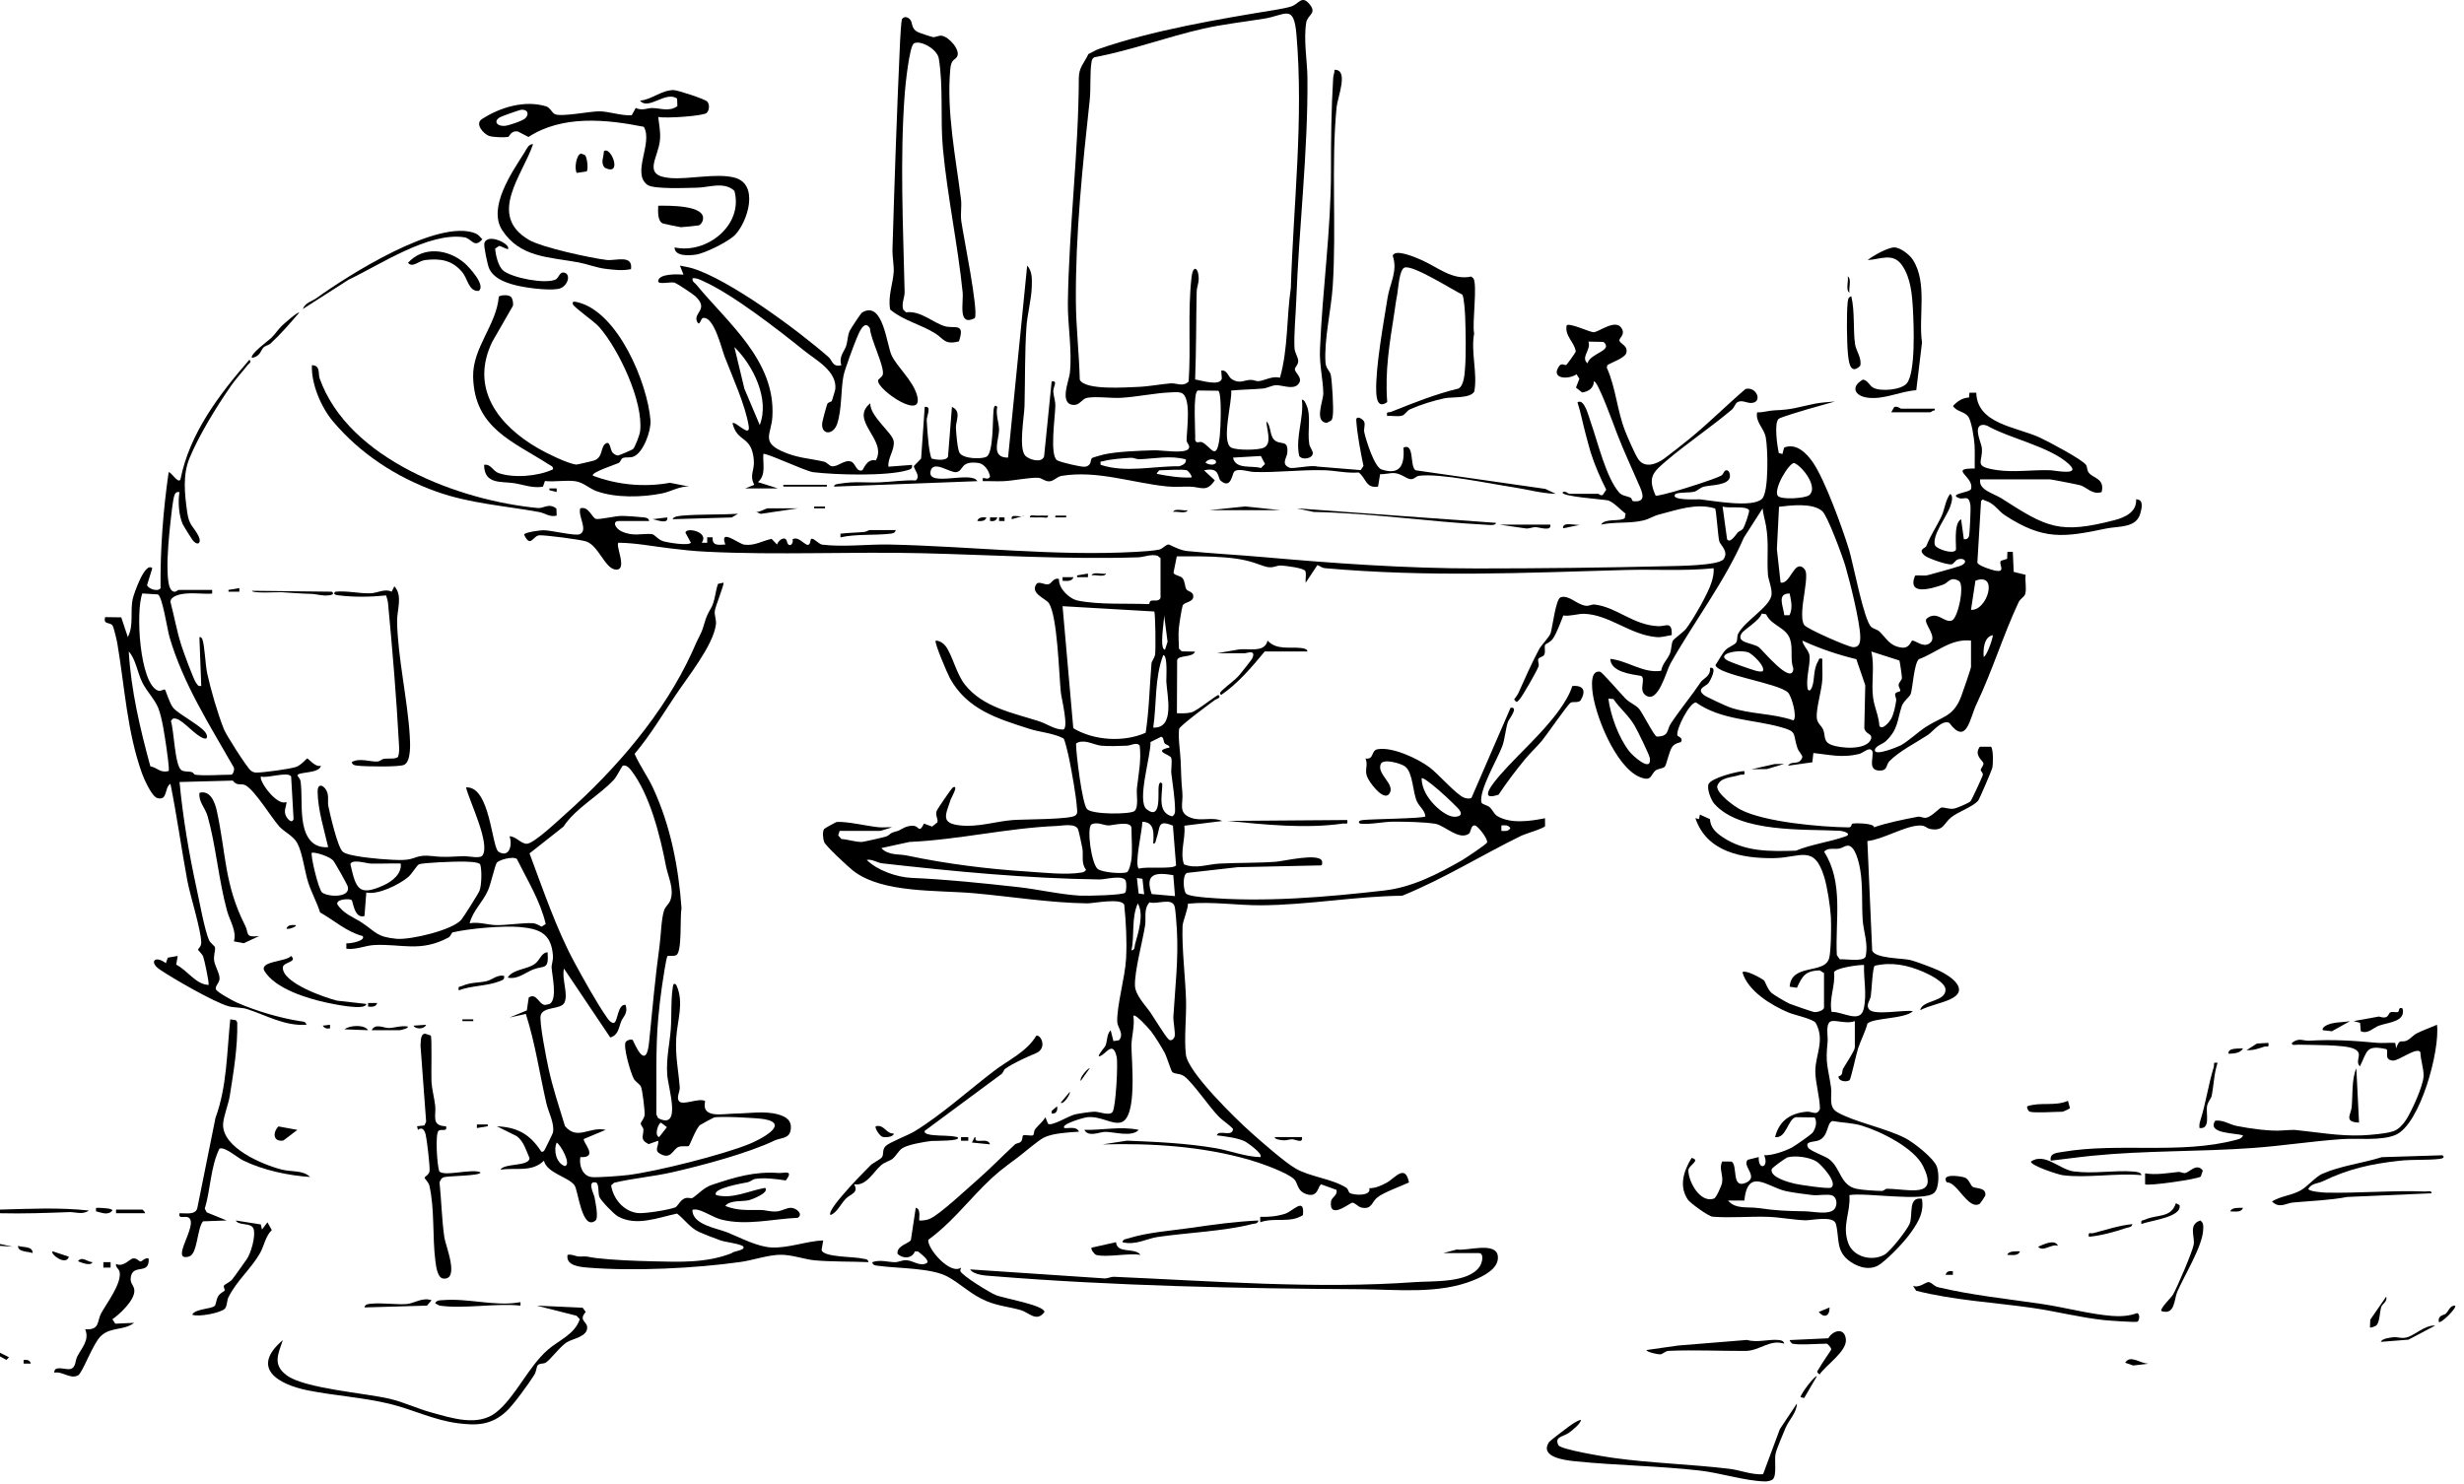 <?xml version="1.0" encoding="utf-8"?>
<svg xmlns="http://www.w3.org/2000/svg" fill="none" height="100%" overflow="visible" preserveAspectRatio="none" style="display: block;" viewBox="0 0 254 153" width="100%">
<g id="Image">
<g id="Vector">
<path d="M0 124.717C3.068 124.637 6.102 124.48 9.16 124.811C8.526 125.29 7.744 124.951 7.164 124.974C4.777 125.065 2.391 125.15 0 125.092L0 124.717Z" fill="black"/>
<path d="M0 139.85L0 139.476L0.932 139.944L0.655 140.219L0 139.85Z" fill="black"/>
<path d="M0 128.266L1.309 128.545L0 128.453L0 128.266Z" fill="black"/>
<path d="M164.768 50.918C164.834 50.918 164.961 51.15 165.227 51.025L165.578 50.486C164.957 49.257 164.4 47.974 163.979 46.663C163.82 46.165 163.612 45.32 163.457 44.755C163.161 43.673 162.963 42.557 162.613 41.487C163.317 41.012 163.784 42.987 164.014 43.636C164.72 45.623 165.552 49.212 166.908 50.783C167.208 51.13 167.699 51.135 168.079 51.309C168.223 51.375 168.229 51.661 168.347 51.674C169.604 51.81 169.409 51.03 169.046 50.192C168.184 48.197 167.428 46.62 166.637 44.568C166.485 44.173 164.645 39.053 164.303 39.338C164.289 40.013 163.734 40.387 163.096 40.467L162.458 39.964L162.808 39.05L162.52 38.591C161.624 39.19 159.789 39.05 160.739 37.729C160.99 37.381 161.332 37.71 161.457 37.63C161.528 37.585 162.428 36.341 162.438 36.247C162.314 35.265 161.272 34.661 161.499 33.546C161.785 33.262 163.807 34.212 164.241 34.253C164.772 34.304 166.611 32.734 167.206 33.92C167.526 34.558 166.891 34.837 166.936 35.11C166.989 35.437 167.866 35.643 167.643 36.404C167.499 36.9 166.143 37.366 165.69 37.648L165.634 37.903C166.579 40.009 166.678 42.274 167.524 44.435C167.769 45.063 168.556 46.889 168.893 47.364C169.583 48.339 170.825 47.824 171.579 47.263C172.333 46.702 173.337 45.907 174.067 45.318C176.083 43.692 177.963 41.788 179.939 40.106C181.11 39.813 181.757 41.55 180.481 41.549C180.034 41.549 179.551 41.193 179.071 41.489C178.889 41.601 178.76 42.039 178.517 42.242C176.356 44.065 173.865 45.731 171.8 47.493C170.419 48.67 169.809 49.184 170.672 51.102C170.78 51.18 172.275 50.77 172.572 50.686C173.549 50.406 176.678 49.439 177.423 49.042C177.718 48.885 177.692 48.421 178.042 48.494C178.255 48.539 178.354 48.909 178.33 49.139C178.236 50.062 176.358 49.99 175.623 50.183C175.247 50.282 174.993 50.611 174.643 50.697C174.091 50.834 173.319 50.712 172.718 50.924C172.071 51.657 175.025 51.462 175.238 51.485C176.628 51.629 180.636 52.392 181.637 51.433C182.359 50.739 182.241 46.189 182.02 45.08C181.824 44.098 180.952 43.556 181.128 42.514C181.738 42.546 182.292 42.334 182.903 42.31C184.836 42.233 185.24 41.998 187.063 41.627C187.705 41.496 188.502 41.457 189.164 41.395L186.323 42.196C185.861 42.327 183.597 43.01 183.373 43.17C182.844 43.548 183.218 46.049 183.362 46.706L183.741 46.814L183.915 46.15C185.157 45.634 186.242 46.737 186.89 47.686C188.135 49.51 189.925 54.455 190.606 56.676C191.044 58.103 192.138 63.999 192.907 64.652C193.124 64.837 193.502 64.891 193.747 65.12C194.448 65.772 194.759 66.609 196.031 66.771C196.865 66.878 197.009 66.045 197.12 66.045C197.496 66.045 198.234 66.792 198.891 66.347C199.858 65.69 198.22 64.272 198.59 63.804C199.682 62.875 200.406 64.261 201.196 63.984C201.85 63.754 202.57 60.252 201.921 59.893C201.02 59.399 200.885 60.078 200.301 60.282C199.151 60.682 196.562 61.485 197.41 59.354C197.851 59.27 198.313 59.416 198.755 59.295C199.714 59.029 200.921 58.711 201.953 58.382C202.986 58.053 202.567 57.448 201.817 57.682C201.57 57.759 201.424 58.122 201.186 58.182C200.784 58.285 198.747 57.575 198.408 57.286C197.651 56.64 198.474 56.541 198.571 56.303C199.11 54.981 199.589 54.394 200.146 53.21C200.464 52.531 200.541 51.554 201.035 50.926C201.416 51.163 201.138 51.919 201.035 52.23C200.696 53.238 199.117 55.219 199.469 56.221C199.594 56.577 201.28 57.185 201.611 56.722C201.725 56.563 201.313 53.945 202.159 53.539L202.44 55.593C202.692 55.643 202.894 55.527 202.969 55.282C203.055 55 203.175 52.39 203.115 52.041C202.928 50.952 202.483 51.558 201.931 51.35C200.805 50.924 203.057 50.787 203.175 50.432C203.586 49.18 200.769 48.268 203.564 48.309C203.545 47.478 203.599 46.64 203.539 45.808C203.493 45.159 203.236 43.4 202.881 42.933C202.492 42.422 201.68 42.441 201.323 41.861C201.781 41.367 202.29 41.017 202.976 40.984L203.019 40.488H203.723C203.805 43.713 207.823 44.005 210.232 45.095C211.044 45.464 214.707 47.401 215.045 47.946C215.182 48.167 215.114 48.498 215.343 48.769C215.812 49.323 216.981 49.345 216.648 50.735C215.694 51.049 215.09 50.222 214.45 50.035C214.188 49.959 211.48 49.427 211.321 49.427H204.125C203.928 50.522 205.496 50.855 206.353 51.404C211.005 54.392 212.297 55.101 217.961 53.634C219.063 53.348 220.273 52.794 220.202 51.483C221.033 51.498 220.771 52.428 220.633 52.942C220.223 54.474 218.362 54.233 217.137 54.491C212.705 55.421 210.64 55.709 206.682 53.133C205.962 52.665 205.599 51.893 204.643 51.616C204.439 51.558 204.426 51.384 204.215 51.661L203.835 58.019C203.971 58.281 204.634 58.514 204.931 58.617C207.161 59.39 205.941 58.198 206.261 57.821L206.906 57.62L206.933 56.898H207.49L207.58 58.967L208.811 59.265C208.726 59.867 208.932 60.697 208.764 61.253C208.674 61.552 208.253 61.737 208.094 62.078C206.495 65.488 205.401 69.117 203.721 72.654C203.064 74.037 202.733 76.925 200.952 74.545C200.221 74.143 199.213 75.46 198.753 75.765C197.533 76.569 195.799 77.435 194.776 78.475C194.426 78.831 194.576 79.397 193.919 79.446C192.151 79.577 193.539 77.471 192.81 77.267C192.492 77.177 192.002 77.656 191.618 77.748C189.879 78.159 188.644 77.823 186.931 77.639L186.824 78.597L184.316 78.947C184.716 78.357 185.462 78.988 185.792 78.081C185.827 77.873 185.393 77.454 185.288 77.136C184.774 75.563 185.307 75.451 183.537 74.962C180.631 74.162 177.4 74.235 174.841 72.435C174.224 72.338 172.757 75.159 172.911 75.836C172.93 75.918 173.562 76.068 173.277 76.507C173.249 76.55 172.666 76.595 172.374 77.011C172.049 77.475 171.792 78.868 171.613 79.051C171.418 79.248 170.937 79.244 170.683 79.431C170.127 79.839 170.316 80.645 169.035 80.118C166.528 79.083 164.306 73.531 164.13 71.01C164.091 70.443 164.02 69.111 164.942 69.257C165.148 69.289 167.176 71.638 167.58 72.044C167.959 72.426 168.607 72.701 168.921 73.038C169.327 73.475 170.479 75.858 170.79 75.948C172.097 75.924 171.794 75.271 172.224 74.622C173.221 73.114 174.347 71.781 175.335 70.31C175.582 69.944 176.364 69.734 176.278 68.862C177.093 68.696 176.297 70.219 176.095 70.456C175.818 70.782 174.826 71.014 175.662 71.674C175.881 71.848 177.916 72.791 178.289 72.922C180.43 73.67 182.746 73.526 184.866 74.276C185.303 73.967 184.688 71.756 184.304 71.393C183.272 70.415 177.077 69.596 176.835 68.574C177.144 68.139 177.539 67.36 177.881 67.013C178.165 66.723 178.859 66.457 178.981 66.244C179.134 65.972 179.033 65.6 179.183 65.325C179.905 63.995 182.32 62.647 182.598 61.436C182.743 60.806 182.284 59.775 182.247 59.253C182.118 57.454 182.367 56.064 182.049 54.22C181.944 53.619 181.757 53.032 181.695 52.424L179.761 55.438C177.81 59.957 174.643 64.068 172.193 68.425C171.747 69.218 170.928 72.626 169.628 71.68C168.882 71.137 169.688 70.037 169.185 69.693C168.12 69.51 166.044 69.289 165.997 67.931C167.847 68.144 169.381 69.446 171.242 69.162C171.364 68.428 171.86 68.039 172.127 67.426C172.32 66.983 172.273 66.401 172.449 66.062C172.557 65.855 173.566 65.159 173.818 64.818C174.572 63.806 176.104 61.165 176.452 59.979C176.585 59.525 176.689 59.068 176.652 58.589C173.635 58.896 170.606 58.683 167.578 58.769C156.891 59.072 147.299 59.525 136.566 58.582C136.28 58.558 136.061 58.361 135.806 58.26L134.594 60.086C134.551 59.721 134.678 59.231 134.566 58.896C134.454 58.561 132.516 58.333 132.062 58.309C131.513 58.281 131.179 58.702 130.247 58.355C128.782 57.811 127.933 57.615 126.272 57.473C124.604 57.331 122.952 57.366 121.311 57.362L120.969 59.046C121.044 59.336 121.65 59.334 121.893 59.607C122.183 59.932 122.112 60.507 122.31 60.78C122.458 60.984 123.008 60.997 123.012 61.487C123.016 62.127 122.056 62.046 121.912 62.45C121.805 62.748 121.545 64.446 121.512 64.852C121.457 65.514 121.512 66.214 121.534 66.878L121.815 67.158L123.189 67.186C122.928 67.835 121.534 67.503 121.345 68.049L121.321 73.537C121.83 73.548 122.32 73.576 122.823 73.447C123.431 73.292 125.492 71.556 125.619 71.668C125.943 71.953 125.367 72.076 125.268 72.149C124.708 72.559 121.656 74.8 121.545 75.157C121.439 76.266 121.665 77.388 121.71 78.487C121.755 79.585 121.76 80.471 121.88 81.663C122.002 82.871 121.379 83.806 122.772 84.319C123.85 84.716 124.905 84.177 125.995 84.65L122.088 85.136C122.234 86.481 121.609 87.815 122.047 89.119C123.277 89.62 124.493 89.106 125.715 89.042C127.653 88.941 129.622 88.992 131.504 88.853C132.348 88.791 135.894 87.925 136.272 88.76C136.302 88.827 136.34 89.229 136.179 89.227L127.583 89.414L122.376 90C121.886 90.153 121.968 91.738 122.25 92.125C122.509 92.387 123.807 92.497 124.269 92.538C130.249 93.054 136.701 92.503 142.698 91.816C145.545 91.491 148.148 90.15 150.646 88.737C150.969 88.554 153.272 87.024 153.298 86.863C153.367 86.44 152.35 85.179 152.065 85.114C151.607 85.009 151.644 85.806 151.422 85.961C150.389 86.68 148.913 85.095 147.944 84.936C146.802 84.749 144.862 84.717 143.657 84.719C142.555 84.721 141.328 85.032 140.2 84.925C139.905 84.699 140.2 84.585 140.475 84.551C141.383 84.441 146.693 84.399 146.929 84.177C146.893 83.558 146.356 83.217 146.089 82.684C145.614 81.736 145.687 79.732 144.867 79.046C144.499 78.737 142.613 78.168 142.342 78.765C141.863 79.817 143.923 80.885 143.204 81.855C142.615 82.652 141.1 80.619 140.902 80.017C140.674 79.323 141.048 78.877 140.762 78.204C141.659 78.352 141.323 77.39 141.977 77.259C143.489 76.956 146.181 78.219 147.393 79.141C148.287 79.822 150.03 81.829 150.859 82.215C151.126 82.34 151.388 82.364 151.674 82.293L155.719 72.97C156.616 72.871 155.535 74.143 155.432 74.461C155.199 75.189 155.129 76.191 154.877 76.895C154.415 78.189 152.411 81.535 152.716 82.746C152.763 82.929 153.334 83.019 153.571 83.238C153.88 83.522 154.014 83.937 154.349 84.141C155.728 84.979 157.832 84.656 159.265 84.364L159.273 85.174C159.222 85.387 157.193 85.987 156.85 86.156C152.722 88.174 148.82 90.621 144.546 92.355C139.697 92.411 134.862 93.309 130.019 93.341C127.537 93.356 124.98 92.933 122.467 93.172C122.451 93.782 121.921 95.02 121.904 95.471C121.818 97.802 122.194 100.756 122.262 103.133C122.312 104.886 122.048 107.087 122.25 108.75C122.471 110.582 127.426 115.4 128.981 116.782C130.068 117.748 132.372 119.781 133.524 120.462C135.043 121.356 137.308 121.517 138.805 122.478C138.971 122.585 139.003 122.905 139.127 122.989C139.546 123.27 141.414 123.341 141.151 122.51C141.796 122.52 142.378 122.246 142.937 121.947C143.79 121.491 144.851 119.942 145.245 121.919C144.407 122.308 142.668 122.929 142.002 123.444C141.396 123.913 141.426 124.753 140.335 124.506C139.978 124.426 139.678 123.984 139.389 124.008C139.143 124.029 136.99 125.819 137.204 123.889C137.254 123.43 137.943 123.243 137.761 122.678L136.199 122.117C135.851 122.23 135.909 123.468 134.776 123.154C133.676 122.849 133.835 122.016 133.42 121.597C132.709 120.883 129.86 119.891 128.797 119.585C123.919 118.184 118.717 117.858 113.657 117.996L116.177 117.609C119.256 117.735 122.318 117.871 125.326 118.386C126.807 118.64 128.362 119.267 129.918 119.304C130.255 118.982 128.56 117.793 128.289 117.664C127.565 117.319 126.248 117.158 125.432 117.059C125.657 116.41 127.009 117.299 127.112 116.41C126.661 115.9 126.089 115.595 125.61 115.103C124.65 114.119 122.939 111.597 122.08 110.974C121.614 110.636 121.104 110.78 120.844 110.529C120.707 110.396 120.29 108.982 120.045 108.524C119.748 107.967 119.046 106.85 118.668 106.35C118.496 106.122 117.052 104.484 116.831 104.73C116.996 105.765 116.646 106.824 116.635 107.802C116.62 109.205 117.293 115.191 115.578 115.716C114.647 116.002 113.491 115.039 112.062 115.193C111.729 115.228 109.278 115.92 109.727 116.313C110.21 116.356 110.984 116.102 111.222 116.685C110.202 116.751 108.526 116.829 107.619 117.289C106.951 117.628 105.552 118.868 104.854 119.384C103.403 120.458 102.66 121.004 101.399 122.278C99.536 124.162 97.858 126.266 95.692 127.83C95.558 128.696 97.931 131.491 99.072 130.701C99.104 130.718 98.947 130.959 99.001 131.074C99.239 131.567 102.03 133.283 102.675 133.543C103.47 133.864 107.668 134.573 107.666 135.277C106.859 136.371 106.063 135.325 105.243 135.086C104.052 134.74 102.929 134.667 101.691 134.153C100.088 133.485 99.055 132.375 97.675 131.627C95.993 130.716 92.617 130.799 90.561 130.516C90.281 130.477 89.987 130.492 89.912 130.14C90.728 129.845 91.53 130.135 92.249 130.14C92.608 130.142 92.974 129.934 93.371 129.934C94.108 129.934 94.809 130.63 95.522 130.236C95.945 130 94.802 129.186 94.647 129.04L94.316 129.023C94.014 129.772 93.117 129.815 92.529 129.293C92.357 128.462 93.756 128.178 93.898 127.856L94.4 124.534C94.995 124.637 94.682 125.748 94.772 125.843C95.161 125.853 95.608 125.8 95.954 125.617C97.095 125.015 99.557 122.693 100.66 121.734C102.005 120.563 103.294 119.229 104.628 117.998C104.763 117.875 105.092 117.873 105.241 117.714C105.432 117.514 105.385 117.145 105.449 117.087C105.617 116.934 106.349 117.187 106.521 117.031C106.579 116.981 106.57 116.595 106.725 116.403C107.054 115.995 107.499 115.664 107.763 115.191L108.027 115.86C108.418 116.167 110.133 115.06 110.834 114.897C111.253 114.8 112.402 114.633 112.819 114.622C113.317 114.609 114.381 115.093 114.692 114.639C115.021 114.154 115.266 109.674 115.109 108.969C114.761 107.42 114.147 108.425 113.655 108.747C112.658 109.398 113.887 107.952 113.919 107.89C114.186 107.381 114.048 106.655 114.493 106.223L114.776 107.342L115.344 107.259C115.92 106.627 115.193 105.909 115.172 105.391C115.103 103.724 115.977 100.791 116.081 98.84C116.179 97.007 116.074 95.103 115.892 93.284C115.55 92.546 112.726 93.154 112.063 93.142C108.204 93.084 104.273 92.447 100.44 92.1C96.607 91.754 90.969 92.125 87.95 89.781C87.467 89.407 85.073 87.194 84.95 86.801C84.843 86.465 84.757 85.757 84.953 85.475C84.996 85.413 86.179 84.753 86.253 84.749C87.374 84.686 89.353 85.172 90.569 85.293C91.031 85.34 91.506 85.269 91.968 85.297L90.754 85.669H86.549L86.407 86.141L86.738 86.507C87.402 86.541 88.257 86.848 88.883 86.805C89.061 86.792 91.225 86.302 91.341 86.251C91.953 85.984 91.5 85.946 92.583 85.664C92.77 85.615 93.5 85.015 94.278 85.161C94.71 85.241 94.768 85.924 95.245 84.916L96.085 85.224L96.627 84.796C96.736 84.441 96.399 84.119 96.549 83.629C96.613 83.425 98.102 81.251 98.234 81.186C98.88 80.866 98.043 82.299 97.997 82.445C97.477 84.025 96.927 84.889 98.983 85.106C100.864 85.305 102.606 84.693 104.403 84.551C105.483 84.467 110.356 84.502 110.849 84.083C111.111 83.891 111.04 83.629 111.021 83.363C110.935 82.059 110.501 79.68 110.236 78.341C110.159 77.959 109.785 76.285 109.634 76.139C108.549 75.574 107.239 75.507 106.134 75.153C102.823 74.096 99.692 73.161 97.916 69.916C97.668 69.461 96.285 66.238 96.455 66.053C96.83 66.034 97.271 66.334 97.479 66.616C98.189 67.576 98.577 69.469 99.476 70.598C101.349 72.95 104.418 73.501 107.108 74.366C107.894 74.618 108.743 75.247 109.604 75.219C110.193 75.075 109.415 71.977 109.353 71.373C109.158 69.456 109.009 63.464 108.109 62.173C107.787 61.713 106.195 61.188 106.818 60.25C107.086 59.846 107.677 60.355 108.096 60.236C108.42 60.142 108.631 59.517 109.162 59.699C109.117 60.696 110.243 61.76 111.136 61.932C113.431 62.377 116.111 62.188 118.429 62.291C118.515 62.295 118.472 62.007 118.642 61.947C118.934 61.844 119.411 62.071 119.632 61.659V57.549L119.323 57.299C118.631 57.104 117.967 57.443 117.303 57.463C109.933 57.695 102.553 57.228 95.24 57.044C87.742 56.857 80.275 57.258 72.817 56.885C71.351 56.812 70.449 56.704 69.054 56.537C67.28 56.328 65.522 55.976 63.743 55.959C63.433 56.276 64.716 58.784 63.502 58.731C62.37 58.683 61.736 56.27 60.421 55.825C59.837 55.628 56.236 55.166 55.61 55.192C54.94 55.221 54.691 56.562 54.026 55.121C54.078 54.874 55.69 54.672 56.006 54.67C56.798 54.663 59.282 55.293 59.763 55.08C60.668 54.678 59.544 53.2 59.819 52.411C60.677 52.14 61.027 53.404 61.44 53.505C61.775 53.587 63.481 53.197 64.024 53.195C64.566 53.193 65.715 53.277 66.274 53.337C66.555 53.367 66.852 53.378 66.921 53.718H63.837C63.014 53.718 63.477 54.521 64.072 54.79C65.297 55.346 66.122 54.989 67.166 55.063C67.508 55.088 67.795 55.658 68.449 55.828C68.923 55.952 70.971 56.302 71.22 55.956L70.662 54.931C70.672 54.321 73.148 54.818 72.342 55.958H72.901V55.398H73.457C73.406 56.313 74.042 56.175 74.77 56.145C74.125 54.392 76.137 56.083 76.725 56.158C77.795 56.296 78.556 55.769 79.536 55.561L80.097 56.141C80.292 55.61 80.993 55.211 81.13 55.855C81.266 56.498 81.85 56.156 81.697 55.606C82.505 55.112 83.358 57.013 83.554 55.724C83.64 55.161 84.351 56.107 84.757 56.156C86.945 56.427 89.516 56.1 91.687 56.145C100.09 56.32 108.698 57.372 117.114 56.9C117.709 56.867 118.99 56.786 119.497 56.666C119.867 56.58 120.174 56.139 120.472 56.139C120.574 56.139 121.553 56.734 122.37 56.816C124.94 57.071 127.643 57.211 130.202 57.437C137.54 58.086 144.875 58.61 152.245 58.61C158.773 58.61 165.354 58.533 171.863 58.378C172.778 58.355 177.2 58.333 177.675 57.65C178.233 56.852 177.35 56.208 177.236 55.827C177.099 55.368 176.925 52.579 176.803 52.428C174.858 51.837 172.903 52.572 171.02 53.051C170.468 53.191 169.976 53.526 169.39 53.664C167.956 54.003 166.482 53.782 165.049 54.087C165.462 53.408 166.901 53.81 167.481 53.438L167.576 52.965C167.058 52.583 166.366 51.781 165.767 51.595C165.46 51.502 160.558 51.175 161.124 50.727C161.396 50.611 161.667 50.913 161.779 50.913C162.776 50.913 163.773 50.92 164.77 50.913L164.768 50.918ZM163.739 35.222C164.054 36.081 162.907 36.827 163.648 37.461C163.932 36.386 166.341 36.173 165.3 35.254L163.739 35.222ZM204.233 43.833C203.437 44.089 204.25 45.694 204.295 46.176C204.437 47.708 203.309 48.096 205.906 48.475C207.595 48.722 209.578 48.425 211.319 48.483C211.86 48.5 214.621 49.106 213.264 47.847C211.336 46.055 207.176 45.215 204.867 43.904C204.671 43.827 204.437 43.769 204.233 43.834V43.833ZM186.495 51.057C187.462 50.282 185.855 48.116 184.954 47.734C184.405 47.731 182.8 50.413 183.257 51.118C183.579 51.554 186.076 51.391 186.493 51.057H186.495ZM183.554 60.073C184.563 60.267 184.927 57.733 185.906 58.561C186.115 58.741 186.175 58.965 186.186 59.231C186.233 60.207 185.831 61.902 185.786 62.963C185.767 63.402 185.739 64.083 185.995 64.45C186.269 64.837 190.49 66.702 191.027 66.726C191.695 66.756 191.777 66.206 191.762 65.615C191.721 64.053 190.7 59.983 190.227 58.352C189.955 57.416 188.397 53.182 187.844 52.699C186.835 51.82 184.604 52.108 183.39 52.25L183.169 56.623L183.552 60.073H183.554ZM179.13 54.904C179.284 54.742 179.555 54.71 179.712 54.463C179.836 54.27 180.387 52.74 180.298 52.596C179.993 52.11 178.208 52.454 177.572 52.226L178.034 55.593C178.334 56.117 179.009 55.033 179.13 54.904ZM203.18 62.875C204.838 63.025 206.08 58.949 203.635 59.874L203.18 62.875ZM184.486 61.193C183.1 61.169 183.865 62.592 183.93 63.436L184.477 63.428C184.819 62.656 184.639 61.975 184.486 61.193ZM118.102 75.55C118.463 73.174 118.5 70.787 118.702 68.395C118.723 68.14 119.018 67.871 119.076 67.461C119.142 66.99 119.112 63.23 118.984 63.049L109.534 62.501L110.64 75.082C112.759 76.362 115.834 76.558 118.1 75.55H118.102ZM181.609 63.26C181.364 64.016 179.776 64.91 179.534 65.303C178.921 66.296 180.599 66.257 181.298 66.719C181.609 66.923 184.748 70.782 184.867 68.948C184.508 67.948 184.852 66.898 184.531 65.915C184.123 64.665 182.574 64.51 182.063 63.337L181.609 63.26ZM120.004 63.436C120.039 63.915 119.467 66.977 120.096 66.981L120.359 66.169L120.004 63.436ZM205.421 65.492C204.495 65.671 204.426 66.986 204.49 67.733C204.845 67.615 205.505 65.582 205.421 65.492ZM191.358 67.966C189.424 67.495 187.6 66.882 185.797 66.051C185.87 66.636 186.485 67.033 186.542 67.656C186.62 68.533 186.113 70.069 186.358 71.094C186.549 71.33 186.688 71.087 186.781 70.864C187.103 70.084 186.876 69.049 187.432 68.157C187.554 67.963 187.425 67.832 187.853 67.92C187.83 68.63 187.892 69.353 187.853 70.065C187.791 71.171 187.204 73.075 187.279 73.992C187.329 74.605 187.748 74.781 187.935 75.219C188.208 75.856 187.907 76.448 188.784 76.797C189.729 77.173 192.447 77.385 192.873 76.197C193.046 75.591 192.299 75.752 192.181 75.067L192.279 70.654L191.36 67.966H191.358ZM203.18 66.051C201.087 65.812 199.611 67.31 197.806 67.965C197.314 68.385 197.174 70.879 196.974 71.524C196.865 71.874 196.226 72.252 196.035 72.828C195.567 74.24 195.689 75.198 194.396 76.421C194.059 76.741 193.281 76.912 193.272 77.353C193.259 77.993 195.687 76.984 195.941 76.846C196.706 76.429 197.744 75.456 198.528 74.947C200.184 73.876 201.353 73.928 202.153 71.846C202.301 71.461 203.18 68.924 203.18 68.761V66.051ZM181.684 69.227C182.103 68.808 180.642 67.392 180.199 67.256C179.074 66.91 176.749 67.471 178.18 68.152C178.652 68.376 180.376 68.977 180.93 69.139C181.182 69.214 181.42 69.261 181.682 69.225L181.684 69.227ZM195.872 71.255C195.958 71.135 195.704 70.821 195.719 70.623C195.737 70.338 196.04 70.174 196.059 69.891C196.068 69.758 195.844 68.182 195.799 68.103L192.9 67.173C193.274 68.731 192.875 70.351 193.087 71.936C193.218 72.922 193.68 73.831 193.734 74.839C194.041 75.337 194.772 74.422 194.927 74.151C195.223 73.636 195.373 72.847 195.466 72.259C195.505 72.013 195.32 71.711 195.356 71.575C195.421 71.33 195.808 71.343 195.872 71.257V71.255ZM118.882 75.019C121.145 75.121 120.309 71.737 120.228 70.254C120.213 69.972 120.397 67.534 119.909 67.549C119.009 69.904 119.243 72.542 118.882 75.019ZM166.321 72.074L165.797 72.031C166.027 73.79 166.846 76.023 167.941 77.454C168.317 77.946 170.309 79.745 170.066 78.146C170.011 77.787 168.783 75.293 168.509 74.83C167.851 73.705 167.022 73.107 166.319 72.074H166.321ZM120.06 76.642C119.925 76.47 119.985 76.047 119.703 75.959L118.597 76.511C118.666 77.856 117.148 82.617 118.206 83.444C119.738 84.641 119.349 81.799 119.439 81.087C119.473 80.814 119.583 80.509 119.813 80.812C119.826 81.999 119.267 83.776 120.84 84.173C121.093 84.007 121.136 83.82 121.132 83.529C121.117 82.261 120.902 81.045 120.75 79.783C120.69 79.289 120.866 78.526 120.726 78.127C120.604 77.779 118.771 77.445 120.563 77.074C120.548 76.811 120.193 76.812 120.062 76.644L120.06 76.642ZM111.151 76.541C111.061 76.571 110.978 76.605 110.922 76.687C110.922 77.707 111.558 82.901 112.058 83.425C112.611 84.007 116.502 83.969 116.934 83.631C117.415 83.253 117.129 81.913 117.198 81.279C117.365 79.777 117.662 78.421 117.488 76.88C117.209 76.478 116.556 76.872 116.166 76.885C115.361 76.913 114.331 76.958 113.549 76.887C112.784 76.818 111.979 76.259 111.147 76.539L111.151 76.541ZM146.545 80.252C146.571 81.309 147.135 82.23 147.845 82.968C148.425 83.571 149.62 84.571 150.475 84.087C150.771 83.889 150.432 83.488 150.285 83.331C149.649 82.662 148.478 81.579 147.754 81.002C147.58 80.864 146.671 80.112 146.545 80.251V80.252ZM118.882 86.975C118.928 85.972 119.056 84.749 117.759 84.732C117.772 85.51 116.886 89.233 117.408 89.568C118.148 89.298 120.919 89.671 121.235 89.224L120.909 85.135C119.271 84.442 119.632 85.31 119.207 86.465C119.134 86.661 119.143 87.018 118.882 86.975ZM116.637 88.565C116.742 87.626 116.637 86.375 116.637 85.389C116.637 84.573 114.667 85.106 114.301 85.108C113.754 85.112 113.107 84.695 112.512 85.004C111.998 85.361 112.503 89.098 113.169 89.603C113.635 89.955 115.621 90.116 116.145 89.942C116.401 89.856 116.603 88.879 116.637 88.565ZM108.934 85.162C103.829 85.374 98.846 86.582 93.758 86.809L90.846 87.443C91.603 88.232 92.649 88.032 93.479 88.208C97.55 89.068 101.753 89.596 105.853 89.858C107.516 89.964 109.869 90.239 111.497 89.964C111.715 89.927 111.831 89.869 111.959 89.686C111.418 89.016 111.704 88.174 111.575 87.456C111.517 87.134 111.197 85.634 111.122 85.481C110.823 84.861 109.518 85.138 108.934 85.162ZM154.768 85.668C155.159 85.69 155.468 85.739 155.698 85.389C155.468 85.039 155.159 85.086 154.768 85.11V85.669V85.668ZM89.347 88.66C90.415 89.738 92.467 90.449 93.956 90.514C97.559 90.669 101.311 91.06 104.953 91.465C107.076 91.7 109.181 92.215 111.315 92.346C111.994 92.387 115.808 92.302 115.993 92.035C116.132 91.835 116.132 91.083 116.05 90.834C115.825 90.157 113.908 90.684 113.365 90.677C105.812 90.578 98.388 89.852 90.95 89.018C90.427 88.96 89.927 88.558 89.347 88.66ZM121.124 92.396L120.949 90.236C119.115 89.916 117.98 90.071 118.721 92.183L121.124 92.396ZM117.944 92.207L117.769 90.61L117.198 90.527L117.374 92.125L117.944 92.207ZM118.614 104.431C119.011 105.013 120.107 106.827 120.464 107.16C120.75 107.428 121.042 107.072 121.091 106.837C121.169 106.461 120.93 105.292 120.956 104.839C121.136 101.827 121.491 98.915 121.317 95.843C121.289 95.359 121.181 93.788 121.085 93.459C120.808 92.503 119.231 93.29 118.504 93.034C117.868 93.7 118.156 94.701 118.047 95.393C117.789 97.048 116.938 100.142 116.998 101.64C117.037 102.62 118.12 103.705 118.614 104.431ZM116.639 98C117.022 97.927 116.94 97.6 117.009 97.346C117.348 96.115 117.95 94.285 117.29 93.144C116.609 94.676 116.968 96.393 116.639 98Z" fill="black"/>
<path d="M19.158 61.193C18.642 61.249 17.606 61.427 17.568 62.041C17.961 63.535 18.217 65.045 18.689 66.52C18.895 67.164 19.938 70.046 20.217 70.411C20.378 70.623 20.413 70.795 20.746 70.72L20.559 65.77C20.559 65.552 20.816 65.785 20.844 65.86C21.115 66.575 21.15 68.477 21.364 69.452C21.727 71.118 22.454 73.63 23.088 75.2C23.335 75.81 25.421 79.089 25.849 79.444C26.029 79.592 26.205 79.656 26.437 79.657C27.104 79.665 29.897 79.289 30.511 79.078C31.051 78.892 31.609 78.197 31.682 78.197C31.764 78.197 32.568 79.182 33.083 78.943C32.933 79.802 30.672 79.54 30.657 79.968C30.791 80.146 30.96 80.344 30.988 80.57C31.16 81.915 30.988 83.552 31.261 84.966C31.534 86.38 32.254 87.456 33.829 87.349C33.423 85.574 32.763 83.472 32.742 81.646C32.731 80.563 33.535 81.045 33.747 81.736C33.896 82.224 33.758 82.69 33.85 83.129C34.026 83.977 34.804 87.362 35.329 87.815C35.625 88.069 36.349 88.185 36.751 88.262C37.899 88.483 40.412 88.709 41.579 88.666C42.913 88.618 42.875 88.067 44.585 88.269C45.874 88.421 46.547 88.318 47.748 88.277C48.307 88.258 49.474 88.561 49.731 88.21C50.586 87.035 48.386 82.604 48.038 81.186C50.542 81.014 50.681 87.387 51.397 87.823C52.516 88.503 52.847 87.093 52.523 86.231C53.171 86.214 53.691 86.996 54.299 86.998C55.026 86.998 57.604 84.543 58.324 83.904C63.466 79.334 68.463 73.561 71.351 67.218C71.648 66.567 71.768 66.244 72.123 65.557C72.716 64.412 72.525 63.96 73.274 62.738C73.702 62.039 73.734 60.989 74.014 60.2L74.577 60.077C74.703 60.187 73.713 62.579 73.68 63.025C73.642 63.529 73.867 63.883 73.796 64.416C73.511 66.556 70.855 69.859 69.641 71.676C68.27 73.726 67.015 75.828 65.417 77.727C65.958 78.962 66.755 80.026 67.32 81.249C69.121 85.138 69.944 89.379 70.253 93.636C70.077 94.519 70.335 98.129 69.719 98.474C69.42 98.642 68.928 98.488 68.805 98.586C68.681 98.683 68.302 101.257 68.24 101.68C68.096 102.658 67.939 103.997 67.851 105.011C67.563 108.296 67.701 111.614 67.66 114.914L67.847 115.286C70.326 116.573 68.867 112.153 68.779 110.795C68.668 109.085 69.033 107.628 69.147 106.12C69.254 104.701 69.136 103.245 69.349 101.835C69.387 101.584 69.422 101.259 69.714 101.554C70.552 103.35 69.809 105.228 69.708 107.057C69.603 108.962 69.946 110.374 70.071 112.13C70.101 112.546 69.71 113.139 69.983 113.522C70.357 114.048 72.065 113.144 72.69 113.528C72.262 115.372 74.484 114.833 75.788 114.818C77.176 114.803 78.797 114.514 80.197 114.899C81.102 115.148 81.687 115.576 81.489 116.588C81.326 117.422 80.43 117.316 79.867 117.585C77.099 118.911 72.4 120.159 69.316 120.864C67.333 121.317 65.282 121.474 63.3 121.951L62.999 122.22C63.204 123.603 64.297 124.895 65.718 125.071C66.422 125.159 68.923 124.749 69.587 124.497C69.875 124.388 70.081 123.782 70.55 123.573C70.932 123.404 71.229 123.621 71.395 123.513C72.005 123.114 72.525 122.45 73.414 122.157C75.791 121.367 77.769 120.761 80.277 120.943C80.776 120.978 81.893 120.563 80.999 121.713C80.052 121.562 78.803 121.403 77.856 121.552C77.589 121.595 77.368 121.837 77.078 121.897C76.725 121.971 73.307 122.531 73.827 123.221C75.528 123.664 77.207 122.766 78.872 122.476C79.357 122.968 77.507 123.672 77.241 123.739C76.521 123.922 75.26 123.7 74.763 124.341C76.066 124.858 77.103 124.747 78.406 124.757C78.943 124.76 79.43 124.968 80.092 124.904C80.619 124.854 81.121 124.508 81.573 124.536C82.105 124.568 82.821 125.168 82.245 125.563C79.607 125.675 77.002 126.392 74.385 125.752C73.505 125.537 72.348 124.706 71.686 124.71C71.418 124.71 71.336 124.676 71.397 125C71.652 126.319 73.932 126.652 74.948 127.057C76.347 127.615 78.058 128.558 79.561 128.623C81.304 128.7 83.174 127.952 84.858 127.895L84.692 128.893C84.895 129.648 88.077 129.557 88.878 129.764C89.136 129.832 89.461 129.759 89.532 130.135C87.754 130.058 85.778 130.105 84.016 129.951C82.956 129.86 81.646 129.364 80.468 129.373C79.181 129.384 77.608 129.94 76.336 130.118C71.661 130.774 65.404 131.081 60.647 130.703C59.787 130.634 58.305 130.507 58.505 129.39C58.921 129.27 59.388 129.572 59.733 129.557C60.773 129.512 60.434 129.594 61.452 129.714C63.277 129.931 65.466 130.004 67.286 130.049C70.047 130.116 72.806 130.241 75.43 129.209C75.593 128.99 76.82 128.93 76.637 128.55C76.5 128.268 74.796 128.073 74.295 127.899C73.732 127.703 72.512 127.231 72.018 127C71.121 126.577 70.556 125.711 69.791 125.127C67.823 125.542 65.595 126.479 63.696 125.417C63.281 125.185 61.94 123.797 61.785 123.404C61.629 123.011 61.785 121.99 61.401 121.917C60.494 121.743 61.229 123.161 61.267 123.361C61.362 123.851 61.743 125.58 61.373 125.86C59.983 126.91 59.607 122.763 59.229 122.22C58.625 121.354 56.373 120.965 56.072 119.674C54.8 120.916 53.139 120.352 51.59 120.606C51.979 119.895 54.572 120.301 54.583 119.403C54.229 118.597 54.001 117.703 53.275 117.149L51.218 116.126C53.348 116.227 54.643 116.945 55.799 118.741C56.059 118.797 56.122 118.603 56.218 118.416C56.341 118.174 56.983 116.878 57.003 116.771C57.179 115.814 56.538 114.697 56.319 113.737C55.617 110.673 55.168 107.536 54.205 104.543L52.525 104.916L54.308 104.179L54.506 102.847C55.314 102.327 55.529 103.556 56.18 103.619L56.639 103.522C57.497 103.086 56.912 100.555 56.863 99.781C56.841 99.431 57.041 99.027 56.998 98.498C56.809 96.227 55.617 95.763 53.552 95.58C51.876 95.43 48.32 95.737 46.678 96.133C46.51 96.174 46.485 96.528 46.236 96.661C43.331 98.21 41.442 97.302 38.595 97.437C37.63 97.484 36.7 97.955 35.703 97.817V97.258C36.003 97.316 37.746 97.02 37.385 96.513C35.713 96.07 34.482 94.912 32.997 94.078C32.662 93.021 32.119 92.054 31.777 91.001C31.394 89.824 31.195 87.935 30.634 86.912C30.241 86.195 29.246 85.731 28.786 85.209C27.948 84.261 26.324 81.567 25.337 80.984C24.877 80.713 24.437 81.107 24.001 80.484L18.507 80.63C18.855 84.323 19.484 88.034 20.277 91.659C20.554 92.927 21.094 95.913 21.545 96.928C21.697 97.271 22.14 97.501 22.17 97.714C22.209 97.983 22.011 98.516 22.071 99.014C22.144 99.62 22.645 100.335 22.632 100.907C22.621 101.356 22.155 101.659 22.254 101.994C22.344 102.297 24.044 103.208 24.435 103.38C26.381 104.231 28.846 104.961 30.937 105.288C31.216 105.331 31.513 105.301 31.59 105.662C29.319 105.806 27.451 104.676 25.458 104.038C24.89 103.857 24.098 103.911 23.515 103.739C22.018 103.298 17.849 100.903 16.459 99.955C15.344 99.194 15.958 98.445 17.099 99.311L17.297 98.741L18.318 98.565L18.165 99.463C19.314 100.032 20.183 101.506 21.495 101.551C21.601 101.448 21.074 98.982 20.95 98.642C20.844 98.346 20.417 97.998 20.419 97.914C20.419 97.809 20.752 97.604 20.746 97.188C20.726 95.851 19.604 92.381 19.304 90.761C18.691 87.452 18.238 84.111 17.57 80.815C16.923 81.199 17.318 82.596 16.208 82.282C15.645 82.123 14.837 80.303 14.635 79.734C13.094 75.413 12.86 70.86 12.102 66.384C12.044 66.036 11.74 64.712 11.605 64.5C11.356 64.111 10.612 64.454 10.84 63.629L12.499 63.653L13.176 65.683C13.823 64.454 13.386 63.053 13.691 61.713C13.79 61.276 14.936 57.862 15.7 58.586L15.159 60.327C15.286 60.727 16.281 61.045 16.551 60.651C16.511 56.653 16.816 52.647 17.385 48.683C17.666 48.666 18.36 49.91 18.601 49.433C19.551 44.669 22.583 40.694 25.701 37.1C26.014 37.299 25.627 37.51 25.513 37.658C25.008 38.311 24.293 39.089 23.848 39.73C22.323 41.928 20.572 44.76 19.549 47.203C18.816 48.952 19.029 50.924 19.302 52.837C19.484 54.121 19.884 54.246 20.384 55.12C20.883 55.993 20.378 56.375 19.839 55.664C19.693 55.471 18.938 54.255 18.84 54.048C18.434 53.18 18.326 51.67 18.506 50.739C18.225 50.686 18.081 50.8 17.984 51.057C17.819 51.489 17.639 53.227 17.574 53.823C17.417 55.219 17.232 57.284 17.269 58.647C17.284 59.231 17.286 60.855 17.894 60.993C18.099 61.092 18.335 60.828 18.412 60.828H21.871V61.203C20.999 61.27 20.015 61.109 19.16 61.203L19.158 61.193ZM20.094 79.876C21.149 80.013 22.705 79.876 23.833 79.876C24.029 79.876 24.226 79.306 24.076 79.081C21.607 74.755 18.885 70.51 17.473 65.683C17.254 64.938 16.74 61.485 16.274 61.287L14.676 61.189C13.962 62.978 14.385 70.438 16.268 71.197C16.566 71.317 16.904 71.036 16.998 71.098C17.084 71.156 17.473 72.519 17.845 72.968C18.464 73.713 20.967 74.916 21.281 75.701C21.379 75.944 21.392 76.233 21.034 76.135C20.195 75.905 18.923 74.315 18.193 74.113C17.899 74.033 17.755 74.083 17.619 74.356C17.939 75.277 18.014 78.943 18.698 79.405C18.99 79.601 19.413 79.519 19.731 79.594C19.907 79.635 20.049 79.871 20.094 79.876ZM17.383 79.504C17.49 79.399 17.203 77.381 17.149 77.028C16.977 75.892 16.721 74.02 16.315 73.004C15.947 72.087 15.14 71.313 14.665 70.355C14.147 69.309 14.007 67.98 13.272 67.171C13.509 71.186 14.441 75.142 15.499 79.012C16.276 79.173 16.478 79.71 17.381 79.502L17.383 79.504ZM64.529 107.39C64.675 107.248 65.028 107.11 65.23 107.237C65.866 108.642 66.661 109.949 66.914 107.432C67.254 104.022 67.537 100.804 67.993 97.486C68.131 96.472 68.165 94.716 68.464 93.848C68.599 93.453 68.969 93.206 69.108 92.811C69.527 91.624 68.868 90.432 68.646 89.267C68.066 86.231 66.99 81.897 65.049 79.411C64.849 79.154 64.587 78.872 64.215 78.935C64.13 78.95 63.578 80.069 63.302 80.372C61.76 82.05 59.377 83.271 58.077 85.237L54.585 87.991C55.98 91.704 57.342 95.763 59.224 99.244C60.058 100.789 61.571 103.507 62.548 104.889C62.718 105.129 62.939 105.466 63.27 105.471C63.702 105.372 63.648 103.509 64.488 103.604C64.768 104.5 64.239 104.805 64.039 105.301C63.782 105.935 63.751 106.747 62.905 106.966L58.137 99.867C57.881 100.9 58.606 102.499 58.186 103.374C57.825 104.123 56.021 103.745 55.741 104.667C55.554 105.282 56.341 109.227 56.54 110.148C56.979 112.172 57.638 114.132 58.24 116.109C59.529 117.635 60.756 116.117 62.434 116.496L60.191 117.432C59.987 117.712 61.801 119.413 59.824 119.304C59.675 120.172 60.049 121.276 61.027 121.367C61.635 121.425 64.099 121.233 64.755 121.15C67.679 120.785 74.493 119.074 77.252 117.948C78.281 117.529 81.556 115.883 78.771 115.391C78.025 115.26 74.138 115.063 73.593 115.224C73.515 115.249 72.2 115.958 72.14 116.014C71.721 116.408 71.106 118.077 71.012 118.155C70.909 118.242 70.284 118.107 69.91 118.271C69.364 118.513 69.138 119.671 67.959 118.904C67.432 118.56 67.937 118.131 67.851 117.615L66.863 117.968C65.892 117.478 66.368 117.089 66.323 116.436C66.309 116.242 66.044 116.025 66.051 115.843C66.059 115.662 66.425 115.346 66.454 114.912C66.476 114.54 66.222 112.314 66.063 112.022C65.904 111.73 65.526 111.556 65.346 111.246C65.024 110.688 64.151 107.761 64.531 107.389L64.529 107.39ZM29.534 82.68C29.521 83.165 29.267 83.475 29.422 83.992C29.527 84.34 30.095 85.035 30.262 84.433L30.011 80.052C29.637 79.519 27.57 80.271 26.916 80.065C26.586 80.379 28.541 83.193 29.532 82.68H29.534ZM34.336 88.715C33.981 88.335 32.699 87.886 32.151 87.91C31.962 88.099 32.841 91.771 33.214 92.031C33.904 92.518 36.156 92.559 35.851 91.41C35.791 91.184 34.506 88.894 34.336 88.713V88.715ZM48.412 95.196C49.315 95.024 50.297 95.361 51.122 95.383C52.168 95.413 53.814 95.146 54.86 95.183C55.241 95.196 55.509 95.379 55.829 95.544L56.257 95.273C55.688 92.869 54.364 90.748 53.277 88.561C52.879 88.253 51.405 88.664 51.203 88.963C51.023 89.231 50.593 91.152 50.318 91.773C49.742 93.075 48.726 93.915 48.416 95.194L48.412 95.196ZM41.309 89.033C40.282 89.005 39.246 89.066 38.217 89.04C37.791 89.029 36.231 88.526 36.122 89.117C36.697 91.603 36.944 92.462 39.542 91.281C40.419 90.883 41.433 90.103 41.309 89.033ZM36.238 92.793C35.995 92.635 34.65 92.693 34.768 93.232C35.453 94.276 36.431 94.547 37.336 95.151C38.762 96.105 38.825 96.603 40.879 96.796C42.303 96.928 46.678 95.896 47.565 94.817C47.797 94.534 49.325 92.127 49.435 91.829C49.65 91.244 49.684 89.712 49.508 89.152C49.409 88.838 48.019 88.842 47.581 88.835C46.925 88.825 43.545 88.941 43.178 89.123C42.971 89.225 42.437 90.131 42.067 90.439C41.158 91.201 38.956 92.302 37.761 92.02L37.572 94.45C36.498 94.76 36.403 92.897 36.24 92.793H36.238ZM68.133 115.75C67.873 115.81 67.409 117.044 67.944 117.241L68.749 116.216L68.135 115.752L68.133 115.75ZM57.387 117.804C57.032 118.623 57.34 119.914 58.223 120.232C58.945 120.078 57.793 118.023 57.387 117.804Z" fill="black"/>
<path d="M133.786 39.663C133.242 40.196 132.149 39.689 131.523 39.717C131.102 39.738 130.619 40.024 130.169 40.062C129.093 40.153 127.991 40.166 126.916 40.267C127.043 41.354 125.848 45.587 126.921 46.148C127.501 46.451 129.736 46.421 130.285 46.158C131.199 45.714 130.516 44.151 130.559 43.445C131.016 43.913 130.885 44.835 131.313 45.308C131.929 45.986 132.847 45.215 132.699 46.694C132.643 47.256 132.033 47.837 132.907 48.215C133.307 48.389 135.17 47.905 135.803 48.107L140.266 48.47L140.552 48.041C140.24 46.509 139.924 44.91 139.809 43.35C139.766 42.763 140.522 43.204 140.629 43.494C140.756 43.834 140.558 44.194 140.636 44.566C140.808 45.385 141.684 48.167 142.417 48.406C144.346 49.036 144.815 47.927 144.671 46.154C145.848 45.623 145.296 48.137 145.932 48.49L159.295 50.407L160.372 50.916C158.85 50.871 157.41 50.449 155.926 50.226C153.526 49.865 148.399 48.775 146.27 49.059C145.95 49.102 145.775 49.455 145.372 49.401C144.97 49.347 144.445 48.842 143.768 48.782C143.33 48.743 142.744 48.919 142.269 48.891L142.056 50.174C140.776 50.376 140.838 49.298 140.058 48.715C138.895 48.819 137.651 48.516 136.551 48.485C134.031 48.412 131.687 48.745 129.233 48.662C128.721 48.645 127.531 48.206 127.194 48.675C127.009 48.932 126.882 50.462 125.84 49.569C125.468 49.25 125.808 48.111 124.114 48.494L125.227 49.521C124.381 50.802 123.796 50.206 122.709 50.178C121.916 50.157 121.081 50.235 120.301 50.155C116.691 49.785 113.111 48.466 109.45 49.063C108.917 49.151 108.648 49.626 108.135 49.629C107.686 49.633 107.394 49.278 107.02 49.263C106.042 49.225 104.48 49.566 103.457 49.611C102.742 49.642 102.022 49.594 101.31 49.611C101.192 48.872 101.76 49.699 102.056 49.141C101.974 48.554 101.467 47.813 100.853 47.733C98.947 47.484 99.374 48.544 98.59 48.679C97.942 48.791 96.164 47.362 95.922 48.612C95.606 50.252 100.182 48.511 100.747 49.611L85.98 50.172C85.943 49.901 86.487 49.888 86.686 49.854C88.058 49.616 89.37 49.79 90.715 49.73C91.94 49.676 93.171 49.487 94.4 49.534C94.961 49.089 94.145 48.32 94.213 48.043L94.953 47.282L95.326 41.955C96.091 41.82 95.513 42.905 95.529 43.335C95.558 44.038 95.649 45.045 95.722 45.759C95.752 46.053 95.907 47.183 96.059 47.291C96.48 47.407 97.574 47.553 97.727 47.065L98.13 41.955C99.149 42.401 98.509 43.425 98.539 44.104C98.562 44.637 98.695 46.309 98.912 46.683C99.278 47.317 101.147 47.36 101.682 47.097C102.426 46.728 102.312 43.202 102.426 42.233C102.458 41.955 102.574 41.663 102.8 41.958C102.621 42.731 102.986 43.614 102.987 44.293C102.991 45.357 102.065 47.2 103.915 47.183L105.885 27.387C106.42 27.94 106.381 28.821 106.362 29.54C106.326 30.851 105.902 32.392 105.814 33.662C105.627 36.365 105.683 39.136 105.612 41.868C105.586 42.912 104.976 46.262 105.7 46.996C106.089 47.39 107.376 47.792 107.63 47.061L108.408 39.338C109.104 39.199 108.545 39.914 108.577 40.364C108.614 40.875 108.794 41.317 108.788 41.85C108.779 42.929 108.176 46.936 108.973 47.458C109.267 47.648 111.478 48.18 111.852 48.122C112.567 48.011 112.368 47.426 112.563 47.231C112.621 47.173 113.579 46.908 113.784 46.861C115.154 46.549 117.497 46.472 118.958 46.429C119.755 46.404 122.187 46.827 122.533 46.253C122.726 45.935 122.325 45.692 122.322 45.417C122.305 44.461 122.888 40.845 121.736 40.494C121.414 40.394 120.993 40.445 120.651 40.458C119.087 40.523 117.224 40.916 115.601 41.016C114.538 41.081 113.001 40.842 112.054 41.021C111.558 41.115 111.31 41.749 110.743 41.751C109.123 41.756 110.191 39.265 110.281 38.501C110.548 36.203 110.049 33.462 110.081 31.218C110.191 23.49 111.188 15.69 111.21 8.043C111.214 6.926 111.777 6.489 112.196 5.574C112.55 5.415 112.901 5.181 113.266 5.052C118.698 3.142 125.778 1.941 131.47 1.017C131.876 0.952 132.823 0.774 133.16 0.651C133.882 0.385 134.188 -0.498 134.95 0.379C135.831 1.393 134.783 1.504 134.65 2.332C134.36 4.152 134.761 6.264 134.776 8.043C134.837 15.757 133.906 23.339 133.622 31.023C133.567 32.497 133.371 34.493 133.442 35.873C133.466 36.367 133.818 36.827 133.827 37.209C133.837 37.632 133.463 37.847 133.481 38.092C133.511 38.475 134.43 39.025 133.779 39.663H133.786ZM131.947 38.943C132.799 35.913 132.613 32.779 133.064 29.691C133.332 21.081 134.39 12.304 133.644 3.559C133.369 0.34 132.503 1.571 130.328 1.921C128.285 2.25 126.08 2.497 124.067 2.95C120.341 3.789 116.603 5.194 112.817 5.905C112.619 6.004 112.561 6.152 112.524 6.36C112.335 7.401 112.46 9.137 112.336 10.282C111.583 17.183 110.864 24.156 110.906 31.049C110.922 33.737 111.244 36.455 111.308 39.149C111.846 40.273 116.134 39.932 117.288 39.893C118.399 39.856 119.65 39.607 120.675 39.525C121.272 39.476 121.921 39.927 122.531 39.341C122.776 35.769 122.423 32.171 122.827 28.612C122.989 27.17 123.588 27.658 123.569 28.778C123.562 29.22 123.367 29.629 123.358 30.078C123.298 33.101 123.317 36.113 123.199 39.128C123.76 39.203 125.763 39.865 125.952 39.036L125.891 38.213C126.545 38.116 126.547 38.847 127.032 39.128C127.812 39.581 128.221 39.199 128.902 39.167C129.2 39.154 129.473 39.328 129.774 39.296C130.384 39.233 131.149 38.735 131.947 38.943ZM125.591 40.288L123.491 40.262C122.929 40.393 123.253 44.644 123.206 45.385C123.324 45.787 123.666 45.48 123.917 45.596C124.837 46.03 125.425 47.761 125.739 44.975C125.818 44.274 125.982 40.621 125.593 40.286L125.591 40.288ZM127.106 47.183C127.353 48.438 129.042 47.965 129.98 48.258L130.404 47.841L129.976 47.016L127.106 47.183ZM122.243 47.37C120.668 46.926 119.022 47.295 117.458 47.351C117.148 47.362 116.865 47.181 116.562 47.2C115.825 47.242 114.387 47.349 113.732 47.551C113.466 47.633 113.403 47.441 113.459 47.927C116.046 48.782 118.868 48.045 121.549 48.077C121.882 47.967 122.312 47.809 122.243 47.372V47.37ZM124.301 47.74C125.445 48.301 125.75 47.258 124.768 47.366C124.559 47.389 124.211 47.628 124.301 47.74ZM122.338 48.488C121.865 48.355 120.187 48.488 119.534 48.488C119.501 48.488 119.201 48.788 119.254 48.861C120.417 49.089 121.614 49.276 122.804 49.235C122.958 49.102 122.467 48.524 122.338 48.488Z" fill="black"/>
<path d="M188.04 100.335L187.576 100.05C186.095 100.106 185.814 100.61 185.236 101.844L184.488 101.736C184.65 99.287 188.083 100.497 188.556 98.799C188.756 98.081 188.786 95.376 188.736 94.551C188.667 93.43 188.373 91.479 188.049 90.423C187.007 87.022 185.599 88.432 182.907 88.477C179.592 88.533 175.932 87.852 174.77 84.358L175.146 84.45L175.232 83.988L176.27 84.456C176.319 85.316 176.856 85.832 177.578 86.315C179.871 87.85 182.456 87.791 185.129 87.71C186.727 87.05 188.595 86.816 190.21 86.248C191.003 85.969 190.004 85.675 189.621 85.656C185.962 85.467 179.381 85.89 176.719 82.873C176.375 82.484 175.936 81.332 176.121 80.855C176.366 80.228 179.052 79.525 179.811 79.502C179.909 80.061 179.66 79.796 179.374 79.893C178.521 80.185 177.292 80.105 177.013 81.085C176.992 81.859 178.794 83.159 179.46 83.498C181.968 84.775 187.703 85.269 190.575 85.308C190.913 85.312 190.808 84.96 190.967 84.921C191.276 84.848 193.227 84.878 193.178 85.299C194.557 84.824 196.239 84.487 197.705 84.21C197.969 84.16 198.255 84.368 198.549 84.317C199.129 84.216 199.882 83.324 200.127 83.266C200.373 83.208 200.864 83.434 201.345 83.387C201.673 83.356 202.915 82.815 203.12 82.624C203.231 82.521 204.385 80.039 204.4 79.888C204.422 79.667 204.183 79.517 204.185 79.411C204.192 79.16 204.505 78.947 204.458 78.687C204.411 78.427 203.444 77.879 204.087 76.994H205.251C205.49 77.323 205.468 78.735 205.374 79.179C205.328 79.403 204.033 82.435 203.908 82.57C203.309 83.215 201.837 83.707 201.13 84.278C200.359 84.899 200.358 85.733 198.979 85.473C198.584 85.398 198.491 85.099 197.877 85.114C196.351 85.151 194.121 86.552 192.497 86.717L192.993 98.006C193.276 98.825 196.093 98.795 196.867 98.973C197.488 99.115 199.267 99.792 199.877 100.075C201.205 100.694 203.102 102.099 201.022 103.039C200.038 103.485 198.912 103.661 197.937 104.16C198.154 103.079 200.582 103.333 200.552 102.029C200.535 101.289 198.908 100.477 198.257 100.2C196.618 99.5 195.021 99.166 193.253 99.573C193.034 99.723 192.93 102.183 192.849 102.718C192.78 103.18 192.299 103.619 192.685 104.083C193.216 104.723 196.255 104.1 197.189 104.255C196.405 105.071 193.006 104.938 192.499 105.548C192.262 106.438 191.815 107.258 191.529 108.127C191.36 108.636 190.797 111.272 190.661 111.371C190.346 111.597 189.503 111.504 189.52 110.984C190.045 110.847 189.834 110.469 190.006 110.164C190.245 109.745 191.205 108.324 191.205 107.995V105.286C190.451 105.578 189.454 105.219 188.872 105.275C188.1 105.35 188.463 106.805 188.397 107.432C188.154 109.742 188.431 109.927 188.751 112.129C188.882 113.034 188.442 114.121 189.387 114.669C191.151 115.694 194.389 116.306 196.418 117.357C197.281 117.804 199.323 119.398 199.658 120.284C199.901 120.931 199.909 122.51 199.383 122.987C198.321 123.954 192.344 122.933 190.644 123.221C190.788 125.024 189.871 126.266 190.507 128.124C191.014 129.6 192.945 130.097 194.263 129.364C194.866 129.029 196.611 126.79 196.858 126.165C197.223 125.245 196.656 123.358 198.119 123.597C198.35 124.938 197.812 125.883 197.078 126.949C196.345 128.015 194.905 129.506 193.885 130.295C192.931 131.034 191.706 130.744 190.767 130.105C189.185 129.027 189.649 127.68 189.252 126.195C189.011 125.292 186.731 125.843 186.081 125.819C184.912 125.776 183.483 125.511 182.322 125.466C180.414 125.393 178.41 125.602 176.545 125.449C176.113 125.413 174.23 124.04 173.998 123.698C173.046 122.295 173.56 120.72 174.379 119.39C175.372 119.626 174.048 120.155 174.046 120.66C174.043 121.837 175.257 124.087 176.691 123.578C176.919 123.498 177.468 122.252 177.516 121.964C177.666 121.094 177.151 120.451 177.546 119.755L178.496 119.764C179.16 120.159 178.459 122.572 179.931 121.968C181.409 121.362 179.51 120.211 180.17 119.579L181.297 119.3C181.227 120.752 182.4 120.387 181.86 119.115C182.709 119.138 183.942 118.715 184.708 118.32C185.002 118.169 186.747 116.96 186.88 116.754C187.165 116.315 187.346 115.686 187.067 115.215L185.129 115.189C184.304 115.346 184.16 117.409 182.982 117.245C183.405 115.546 184.568 114.772 186.261 114.622C186.79 114.575 187.299 115.099 187.61 114.326C187.597 113.107 187.125 111.586 187.131 110.426C187.14 108.75 188.147 107.261 187.179 105.481C186.936 105.06 184.959 104.65 184.346 104.39C182.595 103.649 180.17 102.183 179.617 100.245C179.937 99.953 181.542 100.845 181.858 101.096C181.938 101.16 182.224 102.037 182.621 102.377C182.892 102.611 184.136 103.339 184.491 103.496C184.714 103.595 186.886 104.34 187.019 104.353C187.335 104.383 188.027 104.175 188.027 103.885V100.335H188.04ZM190.423 87.192C190.167 87.222 189.875 87.445 189.585 87.495C189.041 87.591 188.403 87.361 188.038 87.823C190.073 90.991 189.17 94.893 189.347 98.468L189.654 98.909C190.204 98.866 192.125 99.197 192.312 98.629C192.615 97.342 192.093 96.034 192.015 94.869C191.903 93.217 192.037 91.358 191.764 89.702C191.648 89.003 191.246 87.1 190.425 87.194L190.423 87.192ZM192.153 99.493C191.557 99.474 189.267 99.792 189.058 100.241C189.224 101.61 188.526 102.918 188.809 104.332C189.952 104.285 191.755 105.572 192.114 104.033C192.473 102.493 192.103 101.027 192.153 99.495V99.493ZM186.398 118.331C186.587 118.659 188.092 119.19 188.508 119.484C189.759 120.368 189.656 122.218 191.394 122.577C192.024 122.708 193.296 122.78 193.971 122.793C194.196 122.798 194.361 122.57 194.482 122.57C196.811 122.579 199.925 123.638 198.233 120.224C197.305 118.352 193.88 116.65 191.927 116.064C190.949 115.771 189.914 115.763 188.915 115.587C188.276 115.735 188.545 117.104 187.522 117.564C187.041 117.781 185.988 117.622 186.396 118.329L186.398 118.331ZM188.76 122.448C189.493 121.986 187.761 120.086 187.282 119.774C186.568 119.308 185.047 119.104 184.246 119.338C184.093 119.383 182.679 120.383 182.636 120.548C182.423 121.384 184.405 121.906 185.01 122.046C185.539 122.168 188.498 122.613 188.758 122.45L188.76 122.448ZM189.102 124.661C189.445 124.25 189.362 123.429 188.85 123.253C188.364 123.086 187.423 123.29 186.828 123.219C186.074 123.129 184.763 122.963 184.067 122.804C182.2 122.379 180.17 120.323 179.813 123.78L178.133 123.784C178.9 124.704 180.163 124.407 181.194 124.553C183.079 124.82 184.202 124.867 186.08 124.893C186.895 124.904 188.567 125.303 189.102 124.661Z" fill="black"/>
<path d="M86.728 37.654C86.446 36.728 87.045 36.257 87.235 35.638C87.389 35.144 87.363 34.633 87.587 34.121C87.675 33.92 88.743 32.297 88.865 32.224C91.044 30.914 91.392 35.581 91.923 36.664C92.509 37.854 94.026 39.173 94.493 40.636C95.438 43.584 90.427 40.211 90.516 39.238C90.531 39.07 90.919 38.898 90.997 38.642C91.231 37.871 89.716 34.914 89.682 33.861C89.102 32.862 88.535 34.351 88.319 34.856C88.027 35.538 87.082 38.099 86.955 38.724C86.669 40.131 86.796 42.196 86.306 43.679C85.879 44.972 84.521 44.837 84.779 43.481C84.841 43.154 85.159 41.999 85.262 41.696C85.346 41.446 85.681 41.451 85.745 41.348C85.776 41.294 86.098 40.207 86.106 40.146C86.313 38.268 84.097 37.121 82.9 36.156C80.232 34.01 75.565 30.366 72.499 28.99C72.146 28.831 71.809 28.644 71.401 28.689C71.321 29.04 71.601 29.132 71.773 29.341C75.064 33.342 79.968 37.2 79.62 42.978C79.516 44.714 78.464 45.546 80.576 46.513C82.174 47.242 83.373 47.239 84.912 47.594C85.253 47.673 85.492 48.026 85.724 48.068C86.36 48.18 87.007 47.37 87.716 47.587C88.201 47.734 88.249 48.688 88.874 48.492C89.022 48.445 89.31 47.259 90.283 47.469C91.508 45.335 87.503 43.369 89.714 41.58C89.652 42.901 91.97 44.612 92.118 45.454C92.277 46.354 91.478 47.226 91.585 48.118L94.014 47.933C94.078 48.341 93.855 48.389 93.537 48.483C91.379 49.119 86.15 48.964 83.823 48.685C83.025 48.589 78.876 46.614 78.689 46.812C78.616 47.806 78.996 48.973 78.131 49.708L80.183 50.359H76.82L77.754 49.985C77.207 48.928 77.828 48.563 77.699 47.331C77.441 44.861 76.005 45.673 75.511 43.636C75.791 43.352 77.385 45.23 77.181 43.93C76.839 41.764 75.485 38.825 74.677 36.715C74.403 36.004 73.575 32.484 72.434 32.8C72.247 32.845 72.114 33.711 71.861 33.176C71.416 32.224 73.139 31.93 71.686 30.55C71.444 30.322 69.791 29.223 69.532 29.145C69.147 29.025 67.811 29.39 67.849 28.971C67.918 28.191 69.88 28.27 70.46 28.316L70.088 27.385C70.514 27.48 70.971 27.54 71.39 27.669C75.245 28.862 82.269 34.059 85.413 36.818C85.814 37.168 85.808 37.879 86.721 37.66L86.728 37.654ZM78.317 43.818C79.37 41.158 77.626 37.648 75.703 35.783L76.734 40.076L78.317 43.818Z" fill="black"/>
<path d="M52.662 30.6C52.851 30.765 52.937 31.287 52.87 31.539L50.75 35.228C48.408 40.041 51.373 43.853 55.453 46.214C56.332 46.722 58.461 47.779 59.392 47.903C59.484 47.914 60.956 47.56 61.167 47.504C62.248 47.215 61.837 45.963 62.525 45.688C62.926 45.527 62.892 46.423 63.18 46.709C63.29 46.818 63.537 46.949 63.689 46.969C63.775 46.981 65.187 46.369 65.249 46.311C65.466 46.107 65.941 44.835 65.984 44.478C66.349 41.419 63.788 36.029 61.777 33.728C61.276 33.154 59.196 31.711 59.067 31.391C58.921 31.03 59.256 31.098 59.493 31.15C63.691 32.097 66.757 39.504 67.056 43.357C67.136 44.388 66.309 46.758 65.243 47.099C64.901 47.207 64.514 47.117 64.231 47.215C63.986 47.3 63.992 47.624 63.775 47.734C63.483 47.884 60.866 48.72 61.119 49.046C63.644 49.996 66.39 50.26 69.063 49.779L71.025 50.166C70.058 50.114 69.196 50.677 68.268 50.868C66.238 51.285 63.449 51.356 61.489 50.639C60.746 50.368 60.139 49.74 59.332 49.62C58.358 49.474 57.179 49.71 56.175 49.596L55.969 50.181C54.879 50.361 53.962 49.962 52.969 49.815C51.648 49.616 49.91 49.966 49.905 47.927C50.61 47.811 50.803 48.571 51.392 48.775C52.972 49.321 55.486 49.111 57.005 48.391C57.067 48.094 56.758 48.006 56.577 47.89C52.868 45.497 48.911 44.156 48.773 38.876C48.694 35.856 51.178 33.522 51.422 30.578C51.715 30.394 52.413 30.385 52.658 30.598L52.662 30.6Z" fill="black"/>
<path d="M98.653 5.855C98.423 6.225 98.057 6.077 97.959 7.136C97.559 11.541 98.524 16.23 99.065 20.561C99.153 21.268 98.994 22.048 99.091 22.777C99.282 24.205 100.92 32.179 100.481 32.807C98.695 33.698 99.346 31.227 99.231 30.11C98.736 25.248 97.658 20.209 97.2 15.325C96.918 12.304 97.262 8.991 96.775 6.032C96.614 5.046 94.839 4.089 94.203 4.482C93.745 4.766 93.334 8.743 93.274 9.536C92.755 16.363 93.098 23.294 93.253 30.105C93.266 30.658 92.901 31.313 93.111 31.928L93.395 32.203C94.909 32.005 96.184 33.279 97.385 33.632C98.386 33.928 99.529 33.208 98.85 35.196C97.379 35.587 97.28 34.929 96.437 34.394C94.916 33.432 93.178 33.09 91.768 31.923C91.5 30.591 92.065 29.199 92.129 28.009C92.161 27.403 91.981 26.384 91.998 25.787C92.213 18.556 92.452 11.524 92.78 4.334C92.799 3.937 92.9 2.091 92.986 1.962C93.203 1.666 93.517 1.741 93.756 1.949C94.156 2.304 93.831 2.91 94.633 3.314C94.793 3.395 96.049 3.819 96.179 3.827C96.469 3.846 96.749 3.645 97.063 3.683C97.821 3.773 99.059 5.192 98.653 5.853V5.855Z" fill="black"/>
<path d="M72.853 11.638C72.525 11.966 68.599 12.229 67.853 12.057C67.937 12.862 68.105 13.557 68.036 14.392C67.879 16.303 66.106 18.116 69.119 18.359C71.02 18.513 73.859 17.83 75.709 18.311C78.277 18.978 77.106 22.793 75.795 24.199C75.15 24.891 72.636 26.143 71.691 26.261C71.021 26.345 69.553 26.461 69.536 25.51C72.847 26.232 76.672 23.2 75.703 19.671C74.607 18.687 73.098 19.33 71.88 19.351C70.849 19.369 67.387 19.534 66.736 19.059C65.081 17.85 67.336 14.751 66.369 13.073C62.467 12.297 57.971 11.85 54.48 14.122L53.363 13.546C52.638 13.462 52.527 14.079 52.396 14.107C51.996 14.195 50.864 14.15 50.46 14.027C49.862 13.846 48.915 12.774 49.671 12.284C51.545 11.064 54.104 10.284 56.317 10.974C56.706 11.096 56.897 11.631 57.2 11.771C57.866 12.078 60.816 11.474 61.777 11.479C62.802 11.485 64.052 11.954 65.122 11.882L65.535 11.131C66.186 11.446 66.704 11.143 67.219 11.139C68.04 11.133 68.954 11.563 69.826 10.946L69.8 10.168C68.638 9.328 66.82 11.423 65.982 10.376C67.187 10.277 68.163 9.293 69.439 9.287C69.835 9.287 72.677 10.217 72.9 10.466C73.171 10.767 73.131 11.358 72.851 11.636L72.853 11.638ZM54.155 12.194C54.559 11.779 54.43 11.283 53.76 11.313C53.582 11.32 51.712 11.986 51.532 12.093C50.833 12.506 51.238 13.034 52.03 12.979C52.422 12.953 53.91 12.446 54.153 12.194H54.155Z" fill="black"/>
<path d="M251.216 105.66C251.534 108.316 249.493 115.896 246.963 117.007C245.507 117.647 243.029 117.34 241.424 117.45C238.394 117.656 235.318 118.141 232.243 118.363C226.717 118.762 221.134 118.614 215.663 119.166C214.248 119.308 212.816 119.51 211.405 119.673C211.241 118.876 212.062 118.864 212.643 118.765C218.39 117.787 224.798 119.048 230.477 117.533C230.752 117.46 231.14 117.387 231.216 117.059C230.378 116.803 227.483 116.906 228.349 115.552C229.187 115.438 229.793 115.943 230.59 116.098C232 116.375 234.052 116.655 235.266 116.558C235.498 116.539 236.401 116.487 236.534 116.5C238.755 116.721 241.16 117.155 243.465 117.063C244.284 117.031 246.046 116.885 246.764 116.62C247.275 116.433 247.737 115.916 248.031 115.462C248.603 114.579 249.798 111.956 249.834 110.952C249.86 110.193 249.516 109.272 249.505 108.487C249.14 107.895 247.266 109.401 246.665 109.353C245.663 109.268 246.293 108.369 245.99 108.172C243.846 107.697 244.045 108.415 243.268 109.951C242.675 109.319 243.728 108.631 242.658 108.135C241.695 107.688 238.175 107.759 236.91 107.712C236.684 107.705 236.214 107.852 236.259 107.527C236.981 106.949 237.453 107.336 238.034 107.303C240.449 107.158 242.649 107.295 244.961 107.516C245.606 107.577 246.267 107.491 246.914 107.527L247.007 108.083C247.385 106.999 247.522 107.542 248.083 107.299C248.453 107.138 248.756 106.728 249.179 106.519C249.832 106.197 250.547 105.952 251.212 105.658L251.216 105.66Z" fill="black"/>
<path d="M142.993 42.884C142.898 42.355 143.118 42.577 143.403 42.463C145.681 41.554 147.956 40.638 150.354 40.06C150.904 39.755 150.98 38.576 151.027 37.931C151.134 36.472 151.093 34.188 151.037 32.695C151.02 32.258 150.926 30.651 150.739 30.374C149.716 29.884 145.696 27.306 144.8 27.585C144.235 27.759 144.147 29.764 144.029 30.376C143.874 31.171 143.839 31.582 143.726 32.299C143.244 35.385 142.752 38.294 143.001 41.455C142.08 42.128 141.891 41.189 141.867 40.37C141.788 37.867 142.621 33.312 143.038 30.694C143.276 29.21 144.114 27.925 143.567 26.375C143.794 25.595 145.986 26.573 146.482 26.786C148.148 27.499 149.714 28.947 151.658 28.513L151.873 28.685C152.333 29.309 151.734 33.339 151.962 34.384C151.6 36.283 152.333 38.511 151.974 40.378C151.532 41.105 149.705 40.905 148.923 41.062C147.881 41.272 146.347 41.752 145.378 42.19C145.006 42.358 144.837 42.761 144.544 42.85C144.086 42.989 143.478 42.841 142.993 42.886V42.884Z" fill="black"/>
<path d="M148.786 129.201L150.189 128.829C151.186 129.012 154.194 127.987 154.4 129.491C154.577 130.799 152.879 131.603 151.876 132.009C148.276 133.466 143.994 132.948 140.273 132.927C127.913 132.858 114.727 132.583 102.389 131.579C101.672 131.521 100.429 131.494 100 130.883L113.925 131.816C114.239 131.803 114.523 131.631 114.839 131.646C125.131 132.089 135.655 132.927 145.889 132.192C147.69 132.063 151.351 132.312 152.522 130.604C152.797 130.204 153.032 129.201 152.428 129.201H148.782H148.786Z" fill="black"/>
<path d="M31.962 121.352C29.684 121.203 27.054 120.638 25.006 119.62C24.512 119.375 23.085 118.146 22.611 118.447C21.689 120.374 21.721 122.587 21.111 124.622L21.308 125L23.363 125.838L20.926 125.926C20.311 126.655 20.372 129.293 19.497 129.549C17.398 130.161 20.507 126.251 19.452 125.548C19.095 125.303 18.348 125.767 18.506 125.093C19.085 125.067 20.129 125.307 20.335 124.586L22.211 115.269C23.404 112.014 23.38 108.513 23.737 105.101L24.308 105.185L24.456 105.411C24.514 107.929 24.08 110.499 23.687 112.991C23.552 113.849 23.045 115.078 23 115.868C22.862 118.331 27.082 120.099 29.076 120.597C30.043 120.838 31.279 120.641 31.962 121.354V121.352Z" fill="black"/>
<path d="M45.982 116.124C46.136 116.749 45.516 116.371 45.224 116.577C44.836 116.852 45.054 120.09 45.273 120.752C45.718 121.375 48.737 120.432 49.534 120.887C49.544 121.249 46.205 121.227 45.731 121.384C45.492 121.463 45.397 121.704 45.309 121.912C45.503 123.754 45.542 125.774 45.808 127.598C45.928 128.412 47.415 131.988 45.705 131.829C45.084 131.771 44.95 130.535 44.882 130.019C44.56 127.534 44.822 124.673 44.261 122.233C44.186 121.908 43.766 121.517 43.766 121.446C43.766 121.307 44.261 121.118 44.285 120.714C44.317 120.172 44.022 117.602 43.885 117.005C43.779 116.547 43.535 116.143 43.083 116.491L42.991 116.122L43.749 116.04L43.928 115.655L43.348 107.809C43.395 107.435 43.309 106.58 43.831 106.58L44.407 106.769C44.545 106.966 44.437 110.885 44.48 111.552C44.531 112.334 44.766 113.191 44.86 113.975C44.987 115.037 44.394 116.087 45.984 116.124H45.982Z" fill="black"/>
<path d="M29.158 138.169C28.678 139.601 28.068 140.698 29.547 141.799C31.394 143.174 37.609 143.619 40.198 144.231C41.612 144.564 43.034 145.241 44.415 145.621C46.571 146.214 49.239 147.11 51.122 145.642C53.105 144.096 54.398 141.003 56.446 139.192C57.568 138.2 59.239 137.604 59.768 136.017L59.428 135.66L55.329 134.622L60.066 134.837L60.382 135.271C59.622 136.118 60.468 136.248 60.526 136.796C60.634 137.815 59.044 138.019 58.444 138.386C57.757 138.805 56.738 140.2 56.255 140.496C56.016 140.641 55.604 140.54 55.419 140.782C55.301 140.935 55.288 141.42 55.081 141.751C54.504 142.664 52.914 144.88 52.159 145.557C50.627 146.928 49.192 147 47.217 146.747C44.721 146.427 42.583 145.338 40.232 144.76C37.462 144.081 34.487 143.909 31.732 143.356C28.627 142.731 25.78 141.036 29.16 138.172L29.158 138.169Z" fill="black"/>
<path d="M57.357 52.441L57.385 53.159C56.684 53.355 56.169 52.903 55.597 52.798C52.013 52.143 48.451 51.921 44.996 50.69C40.881 49.222 37.129 46.786 34.314 43.432C33.103 41.99 32.069 39.568 32.153 37.654C33.064 37.667 32.778 38.526 32.948 39.007C35.905 47.355 47.349 51.625 55.47 52.381C56.021 52.431 56.594 51.825 57.359 52.439L57.357 52.441Z" fill="black"/>
<path d="M137.574 7.199C139.072 7.155 137.879 10.046 137.782 11.053C137.204 17.009 137.782 23.393 137.383 29.525C137.23 31.891 136.478 35.075 136.639 37.375C136.686 38.053 137.103 38.217 137.191 38.688C137.322 39.395 137.486 42.119 137.395 42.8C137.366 43.006 137.366 43.204 137.211 43.367L136.764 43.601C135.44 43.488 136.418 41.341 136.411 40.548C136.398 39.164 136.003 37.703 136.068 36.057C136.315 29.859 137.209 23.827 137.204 17.557C137.202 14.302 137.234 11.281 137.43 8.039C137.447 7.751 137.574 7.488 137.572 7.198L137.574 7.199Z" fill="black"/>
<path d="M36.263 78.571C37.11 78.101 38.229 78.588 38.949 78.515C39.16 78.492 39.366 78.271 39.574 78.238C39.972 78.174 40.846 78.301 41.04 78.021C41.171 77.632 41.151 77.192 41.13 76.786C40.868 71.923 40.462 67.063 40.002 62.218C39.974 61.932 39.892 61.661 39.8 61.393C38.148 61.554 36.515 61.586 34.86 61.378C34.605 61.347 34.267 61.247 34.581 61.008C35.765 60.886 37.045 61.214 38.203 61.173C38.902 61.148 39.695 60.654 40.372 61.01L40.651 60.449C41.547 61.427 40.917 62.841 40.935 64.089C40.993 67.723 42.013 72.127 42.239 75.864C42.284 76.595 42.398 78.466 41.678 78.849C41.188 79.111 37.613 79.031 36.906 78.95C36.627 78.919 36.33 78.911 36.259 78.573L36.263 78.571Z" fill="black"/>
<path d="M182.761 152.51C182.604 152.667 182.194 152.748 181.968 152.744C179.942 152.707 177.34 151.865 175.232 151.625C170.99 151.141 166.6 151.1 162.361 150.666C161.289 150.555 158.678 150.236 159.68 148.685C159.751 148.576 161.441 147.28 161.729 147.08C162.088 146.831 162.563 146.465 162.989 146.392C162.89 146.835 162.127 147.432 161.775 147.697C161.151 148.169 160.206 148.09 160.646 149.014C160.956 149.474 165.421 150.194 166.261 150.312C170.223 150.866 174.226 150.965 178.221 151.437C179.417 151.577 180.535 152.076 181.745 152.003L183.478 147.346L185.232 144.71C185.212 145.658 184.433 146.379 184.076 147.196C183.85 147.712 183.12 149.456 183.032 149.89C182.894 150.565 183.18 152.091 182.759 152.512L182.761 152.51Z" fill="black"/>
<path d="M54.953 14.861C53.867 18.082 50.208 22.194 54.519 24.73C55.855 25.516 60.87 26.605 62.548 26.805C63.444 26.911 65.268 26.208 65.047 27.749C64.156 27.936 63.283 27.82 62.379 27.712C61.532 27.611 60.492 27.216 59.665 27.061C56.659 26.496 53.621 26.58 51.773 23.739C50.255 21.403 52.759 17.781 54.056 15.74C54.263 15.415 54.48 14.826 54.951 14.863L54.953 14.861Z" fill="black"/>
<path d="M15.325 129.762C15.436 131.485 13.778 130.299 13.5 131.588C13.337 132.346 13.807 132.458 13.848 133.03C13.923 134.027 12.37 135.473 11.586 136.023L11.884 136.48L13.827 136.393C12.763 137.205 11.493 136.794 10.458 137.697C9.577 138.466 8.519 141.573 8.038 141.816C7.215 142.231 6.457 141.356 5.604 141.532C5.522 140.746 6.77 141.233 7.185 141.165C7.851 141.057 7.724 140.335 7.961 139.871C8.432 138.951 9.248 138.184 8.78 137.048C10.314 137.177 9.991 136.218 10.423 135.417C10.969 134.407 12.54 132.37 12.335 131.171C12.273 130.812 11.902 130.694 11.96 130.322C12.755 130.69 13.363 129.774 13.743 129.747C14.123 129.721 14.338 130.065 14.482 130.067C14.641 130.071 14.979 129.618 15.322 129.76L15.325 129.762Z" fill="black"/>
<path d="M197.537 40.234C195.855 40.349 194.291 41.191 192.619 41.015C191.119 40.858 190.767 39.826 192.05 39.137C192.539 39.212 192.714 39.764 193.1 39.974C193.867 40.391 195.979 40.213 196.555 39.532C197.483 38.44 197.28 33.501 197.196 31.956C197.11 30.4 196.976 28.614 196.044 27.316C195.113 26.017 193.826 26.751 192.526 26.814C193.083 26.361 194.589 25.522 195.257 25.51C195.868 25.499 196.835 26.249 197.166 26.754C198.726 29.128 197.737 32.62 198.13 35.316L197.537 40.232V40.234Z" fill="black"/>
<path d="M103.608 110.202C103.476 110.294 103.397 110.688 103.173 110.787L95.329 116.592C95.183 116.949 95.984 117.011 96.19 117.035C97.015 117.132 97.873 117.043 98.693 117.245C99.248 117.682 96.199 117.617 96.007 117.641C95.245 117.733 93.636 118.004 93.014 118.387C92.656 118.608 92.363 119.192 92.009 119.478C91.717 119.714 91.235 119.794 90.836 120.135C90.028 120.821 89.312 122.323 88.04 122.104C88.564 123.002 87.681 123.086 87.192 123.591C86.641 124.164 86.291 125.032 85.61 125.277C85.311 124.944 86.835 123.257 87.108 122.939C87.847 122.076 88.867 121.019 89.734 120.153C89.995 119.895 90.806 119.515 90.932 119.295C91.124 118.952 90.92 118.552 91.298 118.167C91.676 117.781 93.579 117.071 94.269 116.652C96.985 115.002 99.852 112.417 102.445 110.438C103.958 109.282 105.831 108.462 106.828 106.782C107.308 106.661 107.995 108.088 106.775 108.601C105.79 109.014 104.523 109.568 103.61 110.204L103.608 110.202Z" fill="black"/>
<path d="M172.331 65.482C171.8 65.561 171.302 65.737 170.748 65.688C168.017 65.449 165.878 63.359 163.272 63.286C162.69 63.27 161.826 63.567 161.149 63.46C160.883 64.154 160.483 65.252 160.081 65.849C159.836 66.214 159.327 66.399 159.293 66.461C159.147 66.724 159.372 67.209 159.162 67.546C159.061 67.708 158.7 67.757 158.592 67.922C158.47 68.105 158.67 68.428 158.609 68.672C158.513 69.055 156.908 71.846 156.633 72.119C156.343 72.407 156.39 72.501 156.08 72.123C156.225 71.898 156.418 71.691 156.528 71.444C157.092 70.181 157.909 68.341 158.622 67.005C158.923 66.44 159.712 65.716 159.854 65.256C160.036 64.669 160.38 61.76 160.868 61.59C161.732 61.287 162.537 62.36 163.502 62.46C163.812 62.491 164.106 62.299 164.375 62.331C166.65 62.592 168.345 64.457 170.943 64.564C171.729 64.596 172.378 63.98 172.331 65.479V65.482Z" fill="black"/>
<path d="M251.777 119.113C252.073 119.338 251.779 119.454 251.502 119.487C250.21 119.643 248.719 119.53 247.389 119.676C244.383 120.007 242.114 120.512 239.424 121.805C238.927 122.044 238.304 121.986 237.95 122.57C237.946 122.845 239.439 122.959 239.753 122.967C243.156 123.045 246.605 122.718 250.004 122.851C250.23 122.86 250.7 122.71 250.655 123.036L241.966 123.414C240.118 123.762 238.24 123.816 236.371 123.986C235.666 124.05 234.976 124.65 234.207 123.878C235.139 123.301 236.211 123.275 237.17 122.731C237.907 122.312 238.683 121.341 239.391 121.027C241.244 120.202 243.59 119.925 245.526 119.311L251.776 119.115L251.777 119.113Z" fill="black"/>
<path d="M26.728 96.507L25.123 97.254L24.111 97.059C24.428 96.032 23.679 94.91 23.412 93.936C22.538 90.755 22.25 87.14 21.405 84.171C21.145 83.256 20.451 82.682 20.561 81.747C21.674 81.429 22.157 82.723 22.349 83.603C23.32 88.032 23.107 91.169 25.273 95.439C25.685 96.253 25.211 96.696 26.728 96.507Z" fill="black"/>
<path d="M220.346 136.272C220.197 136.367 217.368 136.16 216.921 136.113C214.398 135.847 211.92 135.194 209.413 134.839C205.446 134.276 201.441 134.072 197.524 133.083L197.202 132.566C197.795 132.852 198.494 132.196 198.79 132.192C199.086 132.188 199.389 132.626 199.761 132.714C203.311 133.561 206.933 133.919 210.541 134.456C212.838 134.798 215.468 135.507 217.724 135.681C218.558 135.744 219.507 135.701 220.29 135.387C220.663 135.484 220.513 136.167 220.346 136.272Z" fill="black"/>
<path d="M26.886 126.249L27.009 126.771L27.568 126.027L28.017 126.827C27.355 127.475 27.25 128.406 26.813 129.19C25.917 130.786 24.387 132.052 23.543 133.769C23.38 134.098 23.427 134.639 23.195 134.916C22.828 135.353 20.475 135.825 19.815 135.552C20.12 134.912 21.884 134.983 22.151 134.62C22.275 134.452 22.295 133.977 22.49 133.649C22.697 133.301 23.105 133.154 23.148 133.081C23.217 132.961 23.004 132.701 23.085 132.557C23.165 132.413 23.706 132.2 23.934 131.915C24.345 131.401 24.97 130.468 25.421 129.852C25.872 129.237 26.381 127.411 26.139 126.708C25.898 126.004 24.631 126.429 24.3 125.838L26.886 126.248V126.249Z" fill="black"/>
<path d="M52.336 25.696L51.467 25.348L51.044 25.628C51.085 26.298 51.373 27.504 51.895 27.914C52.853 28.668 56.158 29.296 57.252 28.832C57.634 28.67 57.658 27.951 58.223 28.127C58.885 28.333 58.517 29.659 57.464 29.803C56.315 29.96 54.027 29.665 52.898 29.343C51.944 29.07 50.898 28.668 50.43 27.699C50.264 27.357 49.845 25.346 49.929 25.076C50.282 23.93 52.8 25.267 52.338 25.696H52.336Z" fill="black"/>
<path d="M161.914 72.448C161.607 72.619 159.448 75.765 158.981 76.335C158.513 76.906 157.707 77.667 157.198 78.29C156.248 79.454 155.314 80.673 154.486 81.93C152.234 82.714 154.039 80.593 154.669 79.873C156.596 77.667 158.979 75.649 160.747 73.191C161.263 72.475 161.828 71.567 162.078 70.735C163.231 70.621 163.543 71.234 162.918 72.237C162.647 72.493 162.159 72.312 161.914 72.448Z" fill="black"/>
<path d="M30 98.563C30.737 99.216 29.168 99.169 29.155 99.764C29.121 101.356 33.466 102.849 34.731 103.172L37.754 103.511C37.712 104.261 34.151 103.483 33.605 103.363C31.611 102.929 28.404 101.941 27.282 100.149C26.613 99.079 29.553 99.175 30 98.563Z" fill="black"/>
<path d="M183.927 138.541C182.426 138.053 181.422 139.283 179.907 139.289C177.344 139.298 174.598 139.169 172.049 139.28C171.618 139.298 171.431 139.624 171.134 139.644C170.917 139.659 169.735 139.405 169.725 139.197L172.995 138.732L180.094 138.156C181.123 138.462 182.329 138.073 183.276 138.156C183.554 138.18 183.859 138.212 183.927 138.541Z" fill="black"/>
<path d="M31.216 31.859C31.47 31.193 32.162 31.07 32.619 30.741C35.804 28.442 45.129 22.489 49.018 24.063C49.327 24.188 49.499 24.442 49.718 24.669C48.88 25.656 48.638 24.586 47.864 24.467C44.213 23.898 39.162 27.308 35.943 28.832L31.216 31.861V31.859Z" fill="black"/>
<path d="M67.853 21.212C68.779 21.204 72.873 21.107 72.449 22.71C72.396 22.907 72.23 23.172 72.028 23.238C71.932 23.268 70.348 23.43 70.181 23.425C70.067 23.421 68.457 23.082 68.354 23.045C67.752 22.83 67.836 21.726 67.853 21.212Z" fill="black"/>
<path d="M49.343 29.992C48.326 30.076 48.206 28.735 47.667 28.081C46.639 26.829 45.4 26.622 43.827 26.812C43.128 26.898 42.538 27.652 42.059 27.097C43.625 25.359 46.169 25.675 47.853 27.097C48.324 27.493 50.137 29.44 49.343 29.994V29.992Z" fill="black"/>
<path d="M184.768 138.543C184.705 138.526 184.482 138.288 184.488 138.17L188.468 137.985C188.97 137.13 190.159 136.852 190.281 138.094C190.402 139.336 188.216 140.748 187.572 141.715C187.189 141.427 187.335 141.427 187.514 141.102C187.866 140.471 188.379 139.789 188.762 139.162C188.824 138.969 188.369 138.541 188.319 138.541C187.477 138.541 185.41 138.704 184.766 138.541L184.768 138.543Z" fill="black"/>
<path d="M129.721 125.84C129.649 126.216 129.325 126.145 129.067 126.21C126.229 126.94 122.325 127.104 119.364 127.534C118.206 127.703 117.078 128.423 115.703 128.079C115.761 127.744 116.081 127.759 116.33 127.68C118.277 127.057 120.754 126.893 122.731 126.605C125.051 126.268 127.374 125.945 129.721 125.84Z" fill="black"/>
<path d="M125.423 67.359L127.574 66.986C128.612 66.784 130.376 67.387 130.661 66.049C131.596 67.046 132.886 66.68 134.099 66.812C134.28 66.833 134.8 66.895 134.768 67.17H130.376C129.014 68.81 127.636 70.447 125.889 71.651C125.591 71.468 125.934 71.234 126.08 71.096C126.614 70.589 127.228 70.204 127.761 69.601C127.933 69.407 129.014 68.03 129.069 67.918C129.551 66.908 128.506 67.357 128.32 67.357H125.423V67.359Z" fill="black"/>
<path d="M222.808 135.178C222.619 134.938 223.844 133.763 224.005 133.481C224.432 132.731 226.02 129.044 226.138 128.313C226.272 127.48 225.55 126.255 226.822 125.84C227.189 126.1 227.131 126.479 227.108 126.859C227.013 128.541 225.167 131.524 224.447 133.176C224.093 133.988 224.23 135.641 222.806 135.178H222.808Z" fill="black"/>
<path d="M212.619 121.167C212.151 121.104 209.362 120.193 209.351 119.766C210.786 118.788 212.299 120.582 213.756 120.778C215.836 121.057 217.915 120.632 219.909 120.793C220.128 120.81 220.747 120.851 220.749 121.167C218.22 120.92 215.07 121.5 212.617 121.167H212.619Z" fill="black"/>
<path d="M204.08 124.121C202.887 124.82 201.749 121.818 200.687 121.915C200.032 120.969 201.97 121.248 202.488 121.393C202.98 121.532 203.113 122.237 203.371 122.379C203.693 122.557 204.823 122.432 204.645 123.288C204.636 123.337 204.125 124.096 204.082 124.121H204.08Z" fill="black"/>
<path d="M226.871 121.306C226.641 121.566 221.362 122.331 221.125 122.099V120.98C222.269 121.165 223.433 120.952 224.583 120.832C224.781 120.812 225.032 120.995 225.287 120.941C225.719 120.851 226.459 119.865 227.075 120.692L226.871 121.304V121.306Z" fill="black"/>
<path d="M134.209 41.203C134.484 41.249 134.574 41.545 134.673 41.764C135.187 42.886 134.751 44.457 134.963 45.77C135.019 46.122 135.333 46.464 135.331 46.722C135.326 47.286 134.215 47.488 133.923 46.998C133.515 45.056 134.428 43.165 134.207 41.203H134.209Z" fill="black"/>
<path d="M190.842 30.553C191.218 32.123 191.012 34.005 191.229 35.494C191.327 36.16 191.951 36.945 191.759 37.718C190.717 38.733 190.567 37.273 190.487 36.408C190.378 35.273 190.344 32.282 190.464 31.201C190.496 30.92 190.503 30.625 190.844 30.553H190.842Z" fill="black"/>
<path d="M247.666 103.979C248.025 105.348 246.179 105.413 245.234 105.75C244.667 105.952 244.091 106.665 243.358 106.322L243.291 105.46L242.621 105.282L245.23 104.811C246.261 105.148 246.158 104.525 246.394 104.39C246.603 104.268 246.925 104.399 247.166 104.355C247.372 104.315 247.191 103.76 247.666 103.979Z" fill="black"/>
<path d="M138.88 84.549C138.964 85.106 138.756 84.867 138.41 84.916C134.613 85.464 130.346 85.022 126.542 84.641L138.88 84.549Z" fill="black"/>
<path d="M112.991 129.388C112.86 129.351 112.394 128.821 112.525 128.642L115.045 128.077C115.159 129.325 116.949 128.571 117.57 129.388C116.368 129.173 114.035 129.68 112.991 129.388Z" fill="black"/>
<path d="M45.327 134.618C45.277 134.611 44.837 134.392 44.862 134.34C45.075 134.027 45.372 134.074 45.692 134.048C48.262 133.846 51.044 134.697 53.408 134.295C53.777 134.231 53.633 134.267 53.648 134.618C51.087 134.349 47.798 134.979 45.329 134.618H45.327Z" fill="black"/>
<path d="M209.254 114.628C209.099 114.583 208.914 114.268 208.973 114.068C210.322 113.593 211.82 114.096 213.175 113.502L213.382 114.263C213.334 114.326 212.677 114.626 212.619 114.626C211.871 114.626 209.783 114.777 209.254 114.626V114.628Z" fill="black"/>
<path d="M154.207 53.909C154.207 54.233 153.392 54.115 153.171 54.104C147.245 53.799 141.368 52.897 135.425 52.785L133.648 52.415L154.207 53.909Z" fill="black"/>
<path d="M129.909 126.023V125.464C130.754 125.499 131.678 125.404 132.488 125.14C133.298 124.876 134.506 123.35 134.312 125.286C132.954 126.156 131.437 125.486 129.91 126.021L129.909 126.023Z" fill="black"/>
<path d="M243.18 115.748C241.577 115.686 242.354 114.912 242.423 114.152C242.539 112.895 242.406 111.287 242.902 110.146L243.18 115.748Z" fill="black"/>
<path d="M56.448 98.187C56.601 100.075 56.057 99.519 54.953 99.962C54.072 100.316 53.38 101.004 52.336 100.8C52.894 99.901 54.25 100.002 55.125 99.386C55.673 99.003 55.776 98.232 56.448 98.187Z" fill="black"/>
<path d="M34.205 61.008C34.517 61.246 34.186 61.345 33.93 61.38C33.227 61.476 32.654 61.244 32.058 61.231C30.933 61.204 30.116 61.124 29.012 61.06C28.666 61.04 25.982 61.206 25.98 60.914L34.205 61.008Z" fill="black"/>
<path d="M44.486 134.059L44.018 134.618L37.57 134.803C37.641 134.463 37.937 134.456 38.217 134.426C39.368 134.297 40.898 134.543 41.964 134.452C42.621 134.396 43.548 133.734 44.484 134.061L44.486 134.059Z" fill="black"/>
<path d="M228.599 109.585C228.227 110.677 228.206 111.9 227.989 112.991C227.935 113.264 227.6 113.588 227.52 114.016C227.367 114.841 227.911 116.448 226.731 116.307C226.703 116.045 226.732 115.802 226.815 115.552C227.367 113.829 227.643 111.848 228.203 110.019C228.296 109.714 228.051 109.491 228.599 109.585Z" fill="black"/>
<path d="M117.385 116.498C116.659 117.267 114.942 116.715 113.947 116.702C113.362 116.695 112.209 117.297 111.779 116.498C113.644 116.541 115.545 116.1 117.387 116.498H117.385Z" fill="black"/>
<path d="M76.076 52.976L75.428 53.354L69.347 53.531C69.377 53.232 70.15 53.182 70.376 53.161C72.192 53.01 74.235 53.086 76.074 52.974L76.076 52.976Z" fill="black"/>
<path d="M30.842 32.237C29.897 33.333 28.96 34.431 27.894 35.413C27.699 35.593 27.318 35.656 27.153 35.836C26.835 36.182 26.846 36.724 25.984 36.906C25.67 36.573 27.714 35.084 27.95 34.856C28.354 34.465 28.698 33.935 29.039 33.608C29.224 33.43 30.7 32.102 30.842 32.237Z" fill="black"/>
<path d="M60.331 16.029C60.518 16.266 60.668 17.415 60.479 17.675L59.461 17.826C59.173 17.405 59.415 15.899 59.903 15.836C60.026 15.903 60.255 15.931 60.331 16.029Z" fill="black"/>
<path d="M30.655 116.498L29.214 117.592C28.159 117.772 28.081 116.775 28.706 116.141L30.655 116.498Z" fill="black"/>
<path d="M92.338 54.656C92.269 54.996 91.972 55.005 91.691 55.037C90.067 55.213 88.229 55.043 86.639 55.406V55.028C87.445 54.927 88.27 54.923 89.074 54.848C89.314 54.826 89.57 54.654 89.628 54.654H92.338V54.656Z" fill="black"/>
<path d="M51.962 100.617C52.035 101.029 51.779 101.055 51.491 101.173C50.258 101.674 48.573 101.612 47.291 102.11C47.204 101.629 47.376 101.779 47.662 101.65C48.528 101.261 49.351 101.354 50.17 101.16C50.748 101.021 51.257 100.466 51.962 100.617Z" fill="black"/>
<path d="M62.245 15.606C62.929 14.944 64.265 18.247 62.334 17.291C61.873 16.754 62.25 16.223 62.245 15.606Z" fill="black"/>
<path d="M220.752 126.21C220.663 125.728 220.838 125.879 221.123 125.75C222.367 125.183 223.794 125.621 224.301 124.059L224.677 124.252C224.944 125.527 221.631 125.83 220.752 126.208V126.21Z" fill="black"/>
<path d="M251.029 136.676L248.278 138.127L245.423 138.354C245.537 138.008 246.42 137.907 246.723 137.879C247.183 137.836 247.499 138.028 248.049 137.907C248.878 137.725 249.963 136.599 251.029 136.676Z" fill="black"/>
<path d="M199.441 42.138V42.323C199.263 42.282 199.061 42.512 198.973 42.512H194.955L195.266 41.966C195.634 41.852 195.878 42.138 195.984 42.138H199.443H199.441Z" fill="black"/>
<path d="M124.675 52.6L128.328 52.218L131.964 52.6H124.675Z" fill="black"/>
<path d="M219.815 126.214C219.757 126.556 219.432 126.528 219.187 126.61C218.004 127.011 216.562 127.409 215.33 127.518C215.238 126.951 215.474 127.22 215.784 127.142C217.118 126.801 218.435 126.349 219.815 126.214Z" fill="black"/>
<path d="M159.815 54.094C159.955 54.837 158.687 54.349 158.259 54.351C157.965 54.351 157.617 54.528 157.292 54.485L154.581 54.094H159.815Z" fill="black"/>
<path d="M242.245 105.288L240.376 106.33L239.443 106.218C239.29 105.843 240.152 105.574 240.337 105.527C240.893 105.385 241.656 105.395 242.245 105.288Z" fill="black"/>
<path d="M245.002 136.627C244.909 136.732 244.381 136.945 244.303 136.861L244.342 136.06L245.982 133.687C246.13 134.22 245.59 134.401 245.47 134.76C245.315 135.234 245.311 136.283 245 136.627H245.002Z" fill="black"/>
<path d="M82.245 52.413L78.418 52.981L77.946 52.789C78.287 52.83 78.945 52.413 79.16 52.413H82.245Z" fill="black"/>
<path d="M92.149 116.872C92.084 117.256 91.242 117.295 90.975 117.216C90.674 117.127 90.124 116.27 90.283 116.124C91.179 115.909 91.326 116.927 92.149 116.872Z" fill="black"/>
<path d="M38.318 106.221C38.672 105.466 39.587 106.014 40.094 105.997C40.696 105.978 41.39 105.709 42.056 105.849C42.11 106.038 41.261 106.221 41.216 106.221H38.318Z" fill="black"/>
<path d="M14.953 125.09H11.962V124.716H14.673C14.704 124.716 14.966 124.968 14.953 125.09Z" fill="black"/>
<path d="M221.497 140.6L219.901 140.793L219.073 140.505C219.608 139.626 220.638 140.617 221.497 140.6Z" fill="black"/>
<path d="M185.98 144.145L185.608 144.052C185.627 143.685 187.142 141.736 187.29 141.904L185.98 144.145Z" fill="black"/>
<path d="M183.927 78.758L182.133 79.296L180.563 79.315L182.924 78.78L183.927 78.758Z" fill="black"/>
<path d="M233.833 107.529C233.932 108.09 233.68 107.823 233.395 107.922C232.821 108.12 232.215 108.324 231.592 108.275L232.657 107.594L233.833 107.529Z" fill="black"/>
<path d="M85.234 49.985H80.748V50.172H85.234V49.985Z" fill="black"/>
<path d="M37.944 106.219L35.514 106.13C36.02 105.707 37.568 105.61 37.944 106.219Z" fill="black"/>
<path d="M253.087 134.62C253.298 134.835 251.611 136.515 251.407 136.3C251.284 135.578 251.938 135.625 252.127 135.443C252.445 135.138 252.556 134.583 253.087 134.62Z" fill="black"/>
<path d="M134.207 117.243C134.342 117.959 133.565 117.469 133.178 117.467C132.909 117.467 132.668 117.591 132.305 117.574C132.155 117.566 131.369 117.491 131.405 117.243H134.209H134.207Z" fill="black"/>
<path d="M212.151 128.451C211.45 128.21 210.627 129.134 210.096 128.545C210.648 128.324 211.792 127.703 212.151 128.451Z" fill="black"/>
<path d="M9.906 124.901C9.893 124.557 9.811 124.51 10.185 124.534C10.41 124.549 11.592 124.566 11.584 124.809C11.143 125.355 10.453 125.024 9.906 124.899V124.901Z" fill="black"/>
<path d="M7.103 129.577C6.809 130.561 5.127 129.293 5.421 129.016L7.103 129.577Z" fill="black"/>
<path d="M188.599 134.807C188.609 135.72 188.049 135.933 187.481 135.271L188.599 134.807Z" fill="black"/>
<path d="M3.363 129.199C2.976 129.033 1.768 129.093 1.871 128.453C2.346 128.649 3.386 128.451 3.363 129.199Z" fill="black"/>
<path d="M231.218 108.09C230.979 108.595 230.208 108.644 229.723 108.647C229.622 107.991 230.853 108.141 231.218 108.09Z" fill="black"/>
<path d="M100.601 117.564C100.956 117.785 101.848 117.336 102.058 117.989L100.189 117.804L100.47 117.245C100.632 117.183 100.509 117.508 100.601 117.564Z" fill="black"/>
<path d="M68.784 53.348C68.917 54.113 67.671 53.591 67.291 53.531L68.784 53.348Z" fill="black"/>
<path d="M162.991 54.096L161.124 54.467C161.035 53.702 162.587 54.253 162.991 54.096Z" fill="black"/>
<path d="M9.532 130.136C9.364 130.585 8.337 130.168 8.04 130.041C8.453 129.476 9.031 130.131 9.532 130.136Z" fill="black"/>
<path d="M11.401 130.136H10.655V130.696H11.401V130.136Z" fill="black"/>
<path d="M111.405 111.451C111.246 111.098 112.239 110.039 112.336 110.144L111.405 111.451Z" fill="black"/>
<path d="M110.655 59.513C110.511 59.987 109.944 59.893 109.534 59.884V59.512H110.655V59.513Z" fill="black"/>
<path d="M110.281 112.574C110.357 112.841 109.602 113.928 109.347 113.692L110.281 112.574Z" fill="black"/>
<path d="M231.218 124.532C231.029 125.063 230.356 124.893 229.911 124.903C230.034 124.461 230.857 124.545 231.218 124.532Z" fill="black"/>
<path d="M208.227 129.016C208.038 129.547 207.365 129.377 206.919 129.386C207.043 128.945 207.866 129.029 208.227 129.016Z" fill="black"/>
<path d="M43.925 105.662C43.769 106.107 42.875 106.171 42.619 105.752L43.925 105.662Z" fill="black"/>
<path d="M105.608 53.161L104.301 53.531C104.125 52.884 105.245 53.432 105.608 53.161Z" fill="black"/>
<path d="M24.673 60.634V61.006L23.552 61.004V60.823L24.673 60.634Z" fill="black"/>
<path d="M108.038 53.163C108.081 53.49 107.615 53.337 107.387 53.348C106.983 53.367 106.573 53.337 106.171 53.348C106.128 53.021 106.594 53.174 106.822 53.163C107.226 53.144 107.636 53.174 108.038 53.163Z" fill="black"/>
<path d="M190.655 30.179C190.223 29.919 190.582 28.93 190.472 28.5C190.902 28.745 190.546 29.747 190.655 30.179Z" fill="black"/>
<path d="M50.281 115.937V116.12L49.16 116.309V115.937H50.281Z" fill="black"/>
<path d="M38.88 103.419C38.766 103.842 38.302 103.818 37.946 103.79V103.417H38.88V103.419Z" fill="black"/>
<path d="M112.149 59.139V59.512L111.031 59.51V59.328L112.149 59.139Z" fill="black"/>
<path d="M99.813 117.245H99.067V117.617H99.813V117.245Z" fill="black"/>
<path d="M101.684 53.348C101.571 53.773 101.098 53.737 100.748 53.718C100.861 53.294 101.334 53.329 101.684 53.348Z" fill="black"/>
<path d="M122.43 52.602C122.265 53.024 121.306 52.682 120.937 52.785C121.102 52.362 122.062 52.705 122.43 52.602Z" fill="black"/>
<path d="M108.414 114.815V114.538L108.971 114.068C109.044 114.517 108.885 114.861 108.414 114.815Z" fill="black"/>
<path d="M114.02 59.141C113.855 59.564 112.896 59.222 112.527 59.325C112.692 58.902 113.651 59.244 114.02 59.141Z" fill="black"/>
<path d="M201.31 131.07V131.442H200.563C200.662 131.07 200.962 131.023 201.31 131.072V131.07Z" fill="black"/>
<path d="M34.018 105.66V106.032C33.674 106.077 33.474 106.04 33.272 105.752L34.018 105.66Z" fill="black"/>
<path d="M30.468 95.387C30.698 95.496 29.794 95.853 29.534 95.757C29.646 95.335 30.118 95.359 30.468 95.387Z" fill="black"/>
<path d="M102.804 53.348C102.705 53.72 102.406 53.767 102.058 53.718V53.346H102.804V53.348Z" fill="black"/>
<path d="M3.178 140.597H2.432V140.226C2.78 140.178 3.079 140.226 3.178 140.597Z" fill="black"/>
<path d="M48.786 105.101H47.666V105.284H48.786V105.101Z" fill="black"/>
<path d="M85.047 52.228H83.926V52.411H85.047V52.228Z" fill="black"/>
<path d="M57.383 50.359V50.731L56.637 50.542V50.359H57.383Z" fill="black"/>
<path d="M103.552 53.348H102.993V53.72H103.552V53.348Z" fill="black"/>
<path d="M109.909 53.163H108.788V53.346H109.909V53.163Z" fill="black"/>
</g>
</g>
</svg>
